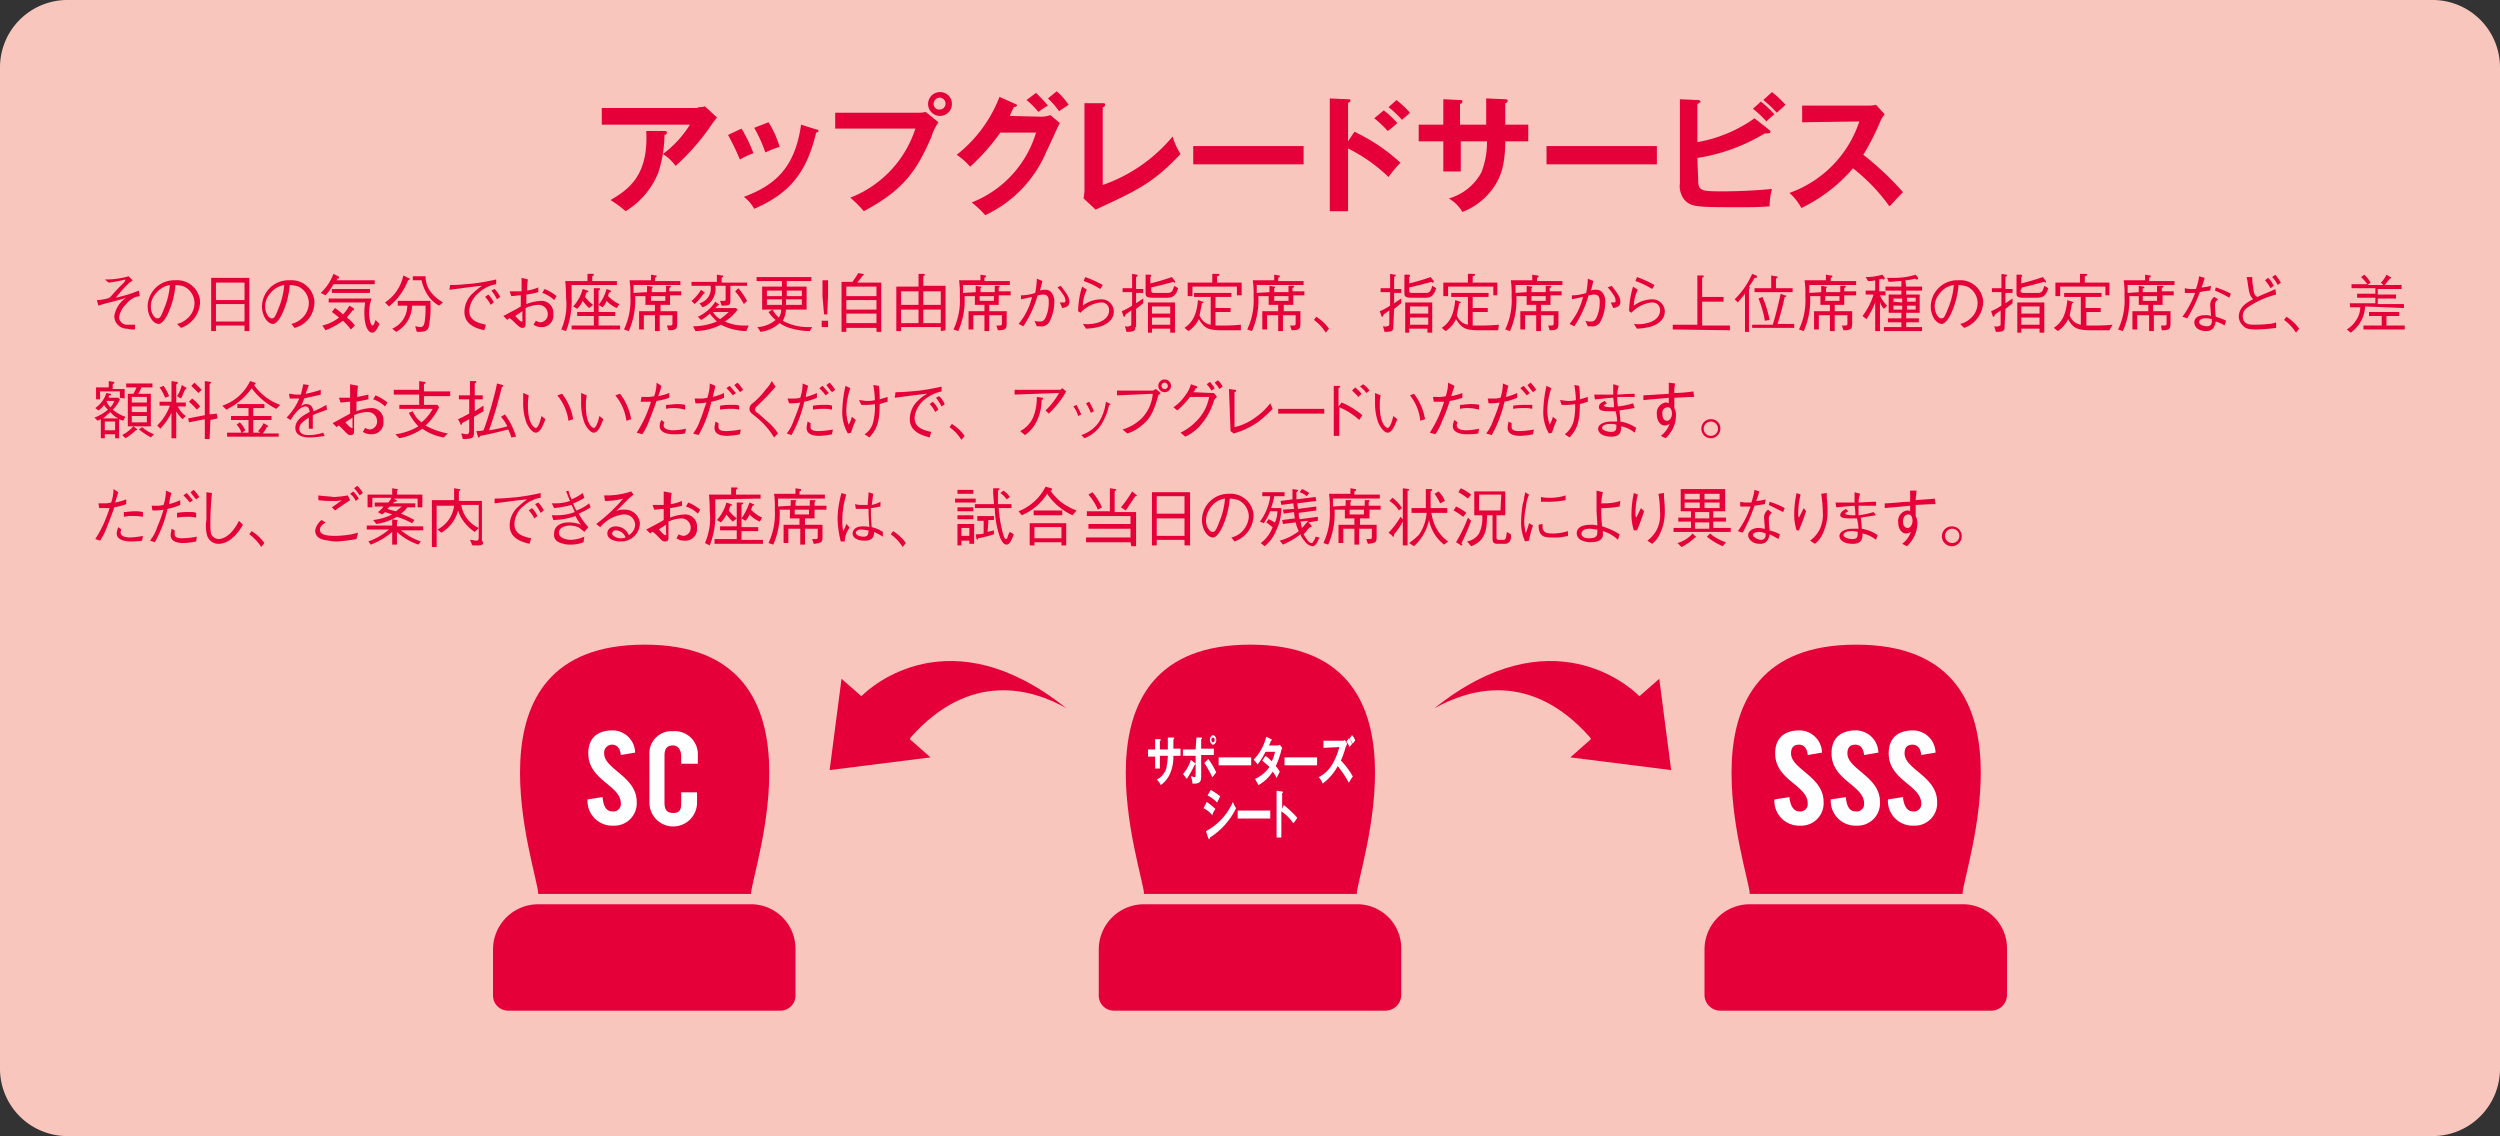 <svg xmlns="http://www.w3.org/2000/svg" viewBox="0 0 314.9 143.1"><rect x="0" y="0" width="314.9" height="143.1" fill="#333333" stroke="none"/><defs><style>.cls-1{fill:#f8c6bc;}.cls-2{fill:#e60039;}.cls-3{fill:#fff;}</style></defs><title>アセット 1</title><g id="レイヤー_2" data-name="レイヤー 2"><g id="レイヤー_1-2" data-name="レイヤー 1"><path class="cls-1" d="M8.5,0H306.4a8.49,8.49,0,0,1,8.5,8.5V134.6a8.49,8.49,0,0,1-8.5,8.5H8.5A8.49,8.49,0,0,1,0,134.6V8.5A8.49,8.49,0,0,1,8.5,0Z"/><path class="cls-2" d="M13.2,35.2a10.32,10.32,0,0,0,3-.4l.5.5a1.38,1.38,0,0,1-.4.3,15.37,15.37,0,0,0-1.7,1.9l.8-.2a16.52,16.52,0,0,0,2.1-.7l.1.7-.5.1a2.73,2.73,0,0,0-1.2.9A2.84,2.84,0,0,0,15,40a1,1,0,0,0,1.1.9H17v.6a3.4,3.4,0,0,1-1-.1,1.58,1.58,0,0,1-1.6-1.6,3.38,3.38,0,0,1,1.5-2.3c-.5.2-2.5.7-2.9.8l-.6.2-.2-.7a5.85,5.85,0,0,0,1.3-.2.85.85,0,0,0,.5-.3c.7-.8.8-.9,1.5-1.6a.85.85,0,0,0,.3-.5,15.52,15.52,0,0,1-2.1.4Z"/><path class="cls-2" d="M22.3,40.8a2.73,2.73,0,0,0,1.2-.6,2.61,2.61,0,0,0,1-2,2.33,2.33,0,0,0-1.3-2.1,3.59,3.59,0,0,0-1.1-.2,10.64,10.64,0,0,1-.9,3.5c-.3.7-.8,1.4-1.2,1.4-.7,0-1.4-1-1.4-2.2A3.35,3.35,0,0,1,22,35.3h.1a2.9,2.9,0,0,1,3.1,2.6v.2a3.56,3.56,0,0,1-2.4,3.2ZM19.6,37a2.45,2.45,0,0,0-.6,1.6c0,.9.5,1.5.8,1.5s.4,0,.9-1.3a9.47,9.47,0,0,0,.7-2.9A2.89,2.89,0,0,0,19.6,37Z"/><path class="cls-2" d="M30.8,41.7V41H27.2v.7h-.6V35h4.8v6.7Zm0-6.1H27.2v2.2h3.6Zm0,2.7H27.2v2.2h3.6Z"/><path class="cls-2" d="M36.7,40.8a2.73,2.73,0,0,0,1.2-.6,2.61,2.61,0,0,0,1-2,2.33,2.33,0,0,0-1.3-2.1,4.25,4.25,0,0,0-1.1-.2,10.64,10.64,0,0,1-.9,3.5c-.3.7-.8,1.4-1.2,1.4-.7,0-1.4-1-1.4-2.2a3.35,3.35,0,0,1,3.4-3.3h.1a2.9,2.9,0,0,1,3.1,2.6v.2a3.3,3.3,0,0,1-2.5,3.2ZM34,37a2.45,2.45,0,0,0-.6,1.6c0,.9.5,1.5.8,1.5s.4,0,.9-1.3a9.47,9.47,0,0,0,.7-2.9A2.89,2.89,0,0,0,34,37Z"/><path class="cls-2" d="M42,35.8a7.1,7.1,0,0,1-1,1.4l-.6-.3A6.33,6.33,0,0,0,42,34.5l.6.3c.1,0,.1.1.1.2s-.1.1-.2.1l-.1.2h4.8v.5Zm2.2,5.7a10,10,0,0,0-1-1.1A9.41,9.41,0,0,1,41,41.6l-.4-.6a5.12,5.12,0,0,0,2.1-1,9.68,9.68,0,0,0-.9-.7l.4-.5a8.74,8.74,0,0,1,1,.8,4.44,4.44,0,0,0,.8-1.1l.5.3a.35.35,0,0,1,.1.2c0,.1-.1.1-.2.1-.2.3-.5.6-.7.9a4.74,4.74,0,0,1,1,1Zm2.7.4c-.6,0-1-1-1-2.4a6.6,6.6,0,0,1,.1-1.4H41.4v-.5h5.4a5.66,5.66,0,0,0-.3,1.8c0,.8.2,1.6.4,1.6s.3-.4.4-.7l.5.5c-.3.7-.6,1.1-.9,1.1Zm-5.1-5v-.5h4.8v.5Z"/><path class="cls-2" d="M51.4,35.3A7.84,7.84,0,0,1,49,38.6l-.5-.5a5.4,5.4,0,0,0,2.3-3.4l.6.3a.35.35,0,0,1,.2.1A.2.2,0,0,1,51.4,35.3ZM54,41.2c-.2.6-.7.6-1.5.6l-.2-.7c.2,0,.4.1.6.1.4,0,.5-.2.6-.7a13.4,13.4,0,0,0,.1-2H51.9a3.83,3.83,0,0,1-2,3.3l-.5-.4a3.15,3.15,0,0,0,1.9-2.9H50.1v-.6h4.1a12.22,12.22,0,0,1-.2,3.3Zm1.3-2.7a4.24,4.24,0,0,1-1.7-1.8,5.78,5.78,0,0,1-.5-1.4H52v-.5h1.6a3.29,3.29,0,0,0,.6,1.9,5.39,5.39,0,0,0,1.6,1.4Z"/><path class="cls-2" d="M56.7,35.9c1,0,2-.1,3-.2a27.41,27.41,0,0,0,2.8-.5v.6a4.12,4.12,0,0,0-2.1,1,3.37,3.37,0,0,0-1.3,2.3c0,1,.6,1.5,2.1,1.8l-.2.7c-.8-.2-2.5-.6-2.5-2.3a3.19,3.19,0,0,1,1.1-2.4,10.63,10.63,0,0,1,1.1-.9c-1.2.1-3.2.4-4.1.5Zm4.8,1.2a3.59,3.59,0,0,1,.7,1l-.4.3a3.59,3.59,0,0,0-.7-1Zm.8-.7a3.59,3.59,0,0,1,.7,1l-.4.3a6.73,6.73,0,0,0-.7-1.1Z"/><path class="cls-2" d="M66.5,35.2a6.6,6.6,0,0,0-.1,1.4,5.73,5.73,0,0,0,1.4-.4v.6a9.59,9.59,0,0,1-1.5.3v1.2a5.84,5.84,0,0,1,1.8-.4,1.5,1.5,0,0,1,1.6,1.5v.2a1.46,1.46,0,0,1-1.3,1.6h-.2a1.69,1.69,0,0,1-1-.3l.3-.5a1.42,1.42,0,0,0,.6.2,1,1,0,0,0,.9-1,1.16,1.16,0,0,0-1.2-1.2h0a4.19,4.19,0,0,0-1.6.4v1.9c0,.3,0,.6-.4.6-.2,0-.4-.1-1-.7-.1-.1-.5-.5-.6-.5s-.1,0-.3.2l-.5-.5c.4-.2,1.9-1,2.2-1.2V37.2c-.4,0-.9.1-1.2.1l-.2-.6h1.5V35Zm-.7,4-.9.6c.2.2.6.7.8.7s.1-.1.1-.3Zm2.8-2.8a6,6,0,0,1,1.5.9l-.3.5a3.77,3.77,0,0,0-1.5-.9Z"/><path class="cls-2" d="M72,35.9v1.6a10.32,10.32,0,0,1-.7,4.2l-.6-.2a7.84,7.84,0,0,0,.6-4,20.74,20.74,0,0,0-.1-2.1H74v-.9h.7a.1.1,0,0,1,.1.1c0,.1-.1.1-.2.2v.6h3.1v.5Zm0,5.6V41h2.8V39.8H72.7v-.5h2.1v-3h.6s.2,0,.2.1-.1.1-.2.2v2.7h2.1v.5H75.4V41h2.7v.5Zm2.2-2.7a6.47,6.47,0,0,1-.8-.9,3.59,3.59,0,0,1-.7,1l-.5-.3a5.32,5.32,0,0,0,1.2-2.2l.6.2a.1.1,0,0,1,.1.1c0,.1-.1.1-.2.1a4.17,4.17,0,0,0-.2.6,4.74,4.74,0,0,0,1,1Zm3.5,0a3.81,3.81,0,0,1-1.3-.9,2.18,2.18,0,0,1-.5.8l-.5-.3a5.38,5.38,0,0,0,1-2l.5.2a.1.1,0,0,1,.1.1.35.35,0,0,1-.2.1c-.1,0-.2.4-.2.5a4.51,4.51,0,0,0,1.4,1Z"/><path class="cls-2" d="M81.5,36.8V36l.6.1a.1.1,0,1,1,0,.2v.5h1.8V36h.5c.1,0,.1,0,.1.1s-.1.1-.2.2v.4h1.5v.5H84.4v1.2H83.2v.8h2.1v1.5c0,.7-.1.9-1.1.9L84,41h.4c.3,0,.3-.1.3-.3v-1H83.1v2h-.6v-2H81.1v1.8h-.6V39.2h2v-.8H81.3V37.3H80a9.57,9.57,0,0,1-.8,4.4l-.6-.2a8.54,8.54,0,0,0,.8-4.2,10.93,10.93,0,0,0-.1-2H82v-.7l.6.1c.1,0,.1,0,.1.1s0,.1-.2.2v.4h3.2v.5H79.8v1Zm2.3.5H82v.6h1.8Z"/><path class="cls-2" d="M88.6,37a6.89,6.89,0,0,1-1.1,1.3l-.4-.4a5.26,5.26,0,0,0,1.2-1.4l.4.3.1.1A.35.35,0,0,1,88.6,37ZM92,36v1.7c0,.7,0,.8-1.1.8l-.2-.6h.5c.2,0,.2-.1.2-.3V36H90.1a2.44,2.44,0,0,1-1.6,2.7l-.4-.5A1.89,1.89,0,0,0,89.5,36H87.1v-.5h3.2v-.9l.6.1c.1,0,.2,0,.2.1s-.1.1-.2.2v.6h3.2V36Zm2,5.7a7.22,7.22,0,0,1-3.2-.8,7.22,7.22,0,0,1-3.2.8l-.3-.6a8,8,0,0,0,3-.6,9,9,0,0,1-.9-1,4.44,4.44,0,0,1-1.1.8l-.4-.4A5.1,5.1,0,0,0,90.1,38l.4.3.1.1-.2.1-.3.3h2.6l.2.2a5.72,5.72,0,0,1-1.6,1.5,5.75,5.75,0,0,0,2.6.5h.4Zm-4.2-2.4a2.58,2.58,0,0,0,.9.9,10.63,10.63,0,0,0,1.1-.9Zm3.9-1a9.06,9.06,0,0,0-1.1-1.6l.4-.4a9.06,9.06,0,0,1,1.1,1.6Z"/><path class="cls-2" d="M102,41.7a8.33,8.33,0,0,1-2.2-.3,4.59,4.59,0,0,1-1.6-.7,4.42,4.42,0,0,1-2.4,1.1l-.4-.6a3.88,3.88,0,0,0,2.3-.9,4.3,4.3,0,0,1-.9-1l.5-.3a3.92,3.92,0,0,0,.8,1,1.69,1.69,0,0,0,.3-1H96V36.1h2.5v-.7H95.3v-.5h6.9v.5H99.1v.7h2.5V39H99a3.26,3.26,0,0,1-.4,1.4,6.5,6.5,0,0,0,3.1.8h.6Zm-3.5-5.1H96.6v.7h1.9Zm-1.9,1.1v.7h1.9v-.7Zm4.4,0H99v.7h2Zm0-1.1H99.1v.7H101Z"/><path class="cls-2" d="M104.3,40.4v.8h-.8v-.8Zm0-3.1-.1,2.3h-.4l-.2-2.3v-2h.7Z"/><path class="cls-2" d="M107.3,35.6a12.49,12.49,0,0,0,.8-1.2l.6.1a.1.1,0,0,1,.1.1l-.2.2c-.2.3-.5.6-.6.8h3v6.2h-.6v-.5h-3.8v.5H106V35.5h1.3Zm3.1.5h-3.8v1.2h3.8Zm0,1.7h-3.8V39h3.8Zm0,1.7h-3.8v1.2h3.8Z"/><path class="cls-2" d="M118.5,41.7v-.5h-5v.5h-.6V36.1h2.8V34.5h.6c.1,0,.2,0,.2.1s-.1.1-.2.2V36h2.8v5.6Zm-2.8-5h-2.2v1.7h2.2Zm0,2.3h-2.2v1.7h2.2Zm2.8-2.3h-2.2v1.7h2.2Zm0,2.3h-2.2v1.7h2.2Z"/><path class="cls-2" d="M122.9,36.8V36l.6.1a.1.1,0,0,1,0,.2v.5h1.8V36h.5c.1,0,.1,0,.1.1s-.1.1-.1.2v.4h1.5v.5h-1.5v1.2h-1.2v.8h2.2v1.5c0,.7-.1.9-1.1.9l-.2-.6h.4c.3,0,.3-.1.3-.3v-1h-1.6v2H124v-2h-1.4v1.8H122V39.2h2v-.8h-1.2V37.3h-1.3a9.57,9.57,0,0,1-.8,4.4l-.6-.2a8.54,8.54,0,0,0,.8-4.2,10.93,10.93,0,0,0-.1-2h2.7v-.7l.6.1c.1,0,.1,0,.1.1s0,.1-.2.2v.4h3.2v.5h-5.9v1Zm2.3.5h-1.8v.6h1.8Z"/><path class="cls-2" d="M128.6,37.2a5.66,5.66,0,0,0,1.8-.3,11,11,0,0,0,.2-1.8l.7.3-.3,1.2a1.7,1.7,0,0,1,.7-.1.91.91,0,0,1,.7.3,1.75,1.75,0,0,1,.4,1.2,5.42,5.42,0,0,1-.6,2.5,1.14,1.14,0,0,1-1.2.6h-.4l-.3-.7a1.7,1.7,0,0,0,.7.1c.3,0,.5-.1.7-.5a4.48,4.48,0,0,0,.4-2c0-.3,0-.9-.7-.9-.3,0-.5.1-.7.1a13.84,13.84,0,0,1-1.8,3.9l-.6-.3a8.39,8.39,0,0,0,1.7-3.4l-1.4.3Zm5-1.2c.7.9,1.1,1.4,1.1,2s-.4.7-.9.8l-.3-.7h.4c.3,0,.3-.1.3-.2a1.33,1.33,0,0,0-.3-.8,5.5,5.5,0,0,0-.7-.9Z"/><path class="cls-2" d="M136.9,36.5a4.55,4.55,0,0,0-.5,2,3.78,3.78,0,0,1,2.3-.8,1.56,1.56,0,0,1,1.6,1.5h0c0,1.4-1.5,1.9-2,2a7.72,7.72,0,0,1-1.5.2l-.4-.6a4.57,4.57,0,0,0,2-.2c.3-.1,1.3-.5,1.3-1.5a.94.94,0,0,0-1-1h-.1a4.07,4.07,0,0,0-2.5,1.3l-.3-.2a11.15,11.15,0,0,1,.5-3.1Zm-.2-1.6a14.72,14.72,0,0,1,2.2,1l-.3.5a10,10,0,0,0-2.1-1Z"/><path class="cls-2" d="M143,41.2c0,.5-.2.6-1.1.6l-.2-.7c.2,0,.3.1.5,0s.3,0,.3-.3V39.1l-.7.5c-.1.2-.1.3-.2.3a.1.1,0,0,1-.1-.1l-.2-.6a8.26,8.26,0,0,0,1.3-.7V36.8h-1.2v-.5h1.2V34.5l.6.1c.1,0,.1,0,.1.1s-.1.1-.2.2v1.5h.9v.5h-.9v1.3l.9-.6v.6c-.4.3-.6.5-.9.7v2.3Zm2-4.6c0,.3.3.3.5.3H147c.5,0,.7-.1.9-.9l.5.3c-.3,1-.7,1.2-1.5,1.2h-1.8c-.8,0-.8-.3-.8-.6V34.6h.5c.1,0,.2,0,.2.1s0,.1-.1.2v.8a27.59,27.59,0,0,0,2.7-.8l.4.5v.2c-.1,0-.1,0-.2-.1-.7.2-1.8.5-2.8.7Zm-.4,5.3V38.1H148v3.8h-.6v-.5h-2.3v.5Zm2.8-2.4v-.9h-2.3v.9Zm0,1.4V40h-2.3v.9Z"/><path class="cls-2" d="M156.3,41.6h-2.4c-1.8,0-2.2-.3-2.9-1.4a3.74,3.74,0,0,1-1.3,1.5l-.5-.4c.7-.5,1.5-1.2,1.7-3.5l.6.2a.1.1,0,0,1,.1.1.35.35,0,0,1-.2.1l-.3,1.5a1.74,1.74,0,0,0,1.4,1.2V37.4h-2.1v-.5h4.7v.5h-2v1.4H155v.5h-1.9V41h.6a21.75,21.75,0,0,0,2.6-.1Zm-.5-4.4V36.1h-5.6v1.2h-.6V35.6h3.1V34.5h.7c.1,0,.2,0,.2.1s-.2.2-.3.2v.8h3.1v1.6Z"/><path class="cls-2" d="M159.9,36.8V36l.6.1a.1.1,0,0,1,0,.2v.5h1.8V36h.6c.1,0,.1,0,.1.1s-.1.1-.2.2v.4h1.5v.5h-1.4v1.2h-1.2v.8h2.1v1.5c0,.7-.1.9-1.1.9l-.2-.6h.4c.3,0,.3-.1.3-.3v-1h-1.6v2H161v-2h-1.4v1.8H159V39.2h2v-.8h-1.2V37.3h-1.3a9.57,9.57,0,0,1-.8,4.4l-.6-.2a8.54,8.54,0,0,0,.8-4.2,10.93,10.93,0,0,0-.1-2h2.7v-.7l.6.1c.1,0,.1,0,.1.1s0,.1-.2.2v.4h3.2v.5h-5.9v1Zm2.4.5h-1.8v.6h1.8Z"/><path class="cls-2" d="M165.8,39.9a5.72,5.72,0,0,1,1.6,1.5l-.4.5a5.72,5.72,0,0,0-1.5-1.6Z"/><path class="cls-2" d="M175.5,41.2c0,.5-.2.6-1.1.6l-.2-.7c.2,0,.3.1.5,0s.3,0,.3-.3V39.1l-.7.5c-.1.2-.1.3-.2.3a.1.1,0,0,1-.1-.1l-.2-.6a8.26,8.26,0,0,0,1.3-.7V36.8h-1.2v-.5h1.2V34.5l.6.1c.1,0,.1,0,.1.1s-.1.1-.2.2v1.5h.9v.5h-.9v1.3l.9-.6v.6c-.4.3-.6.5-.9.7Zm2-4.6c0,.3.2.3.5.3h1.5c.5,0,.7-.1.9-.9l.5.3c-.3,1-.7,1.2-1.4,1.2h-1.8c-.8,0-.8-.3-.8-.6V34.6h.5c.1,0,.2,0,.2.1s0,.1-.1.2v.8a27.59,27.59,0,0,0,2.7-.8l.4.5v.1a.1.1,0,0,1-.1.1c-.1,0-.1,0-.2-.1-.7.2-1.8.5-2.8.7Zm-.5,5.3V38.1h3.4v3.8h-.6v-.5h-2.3v.5Zm2.9-2.4v-.9h-2.3v.9Zm0,1.4V40h-2.3v.9Z"/><path class="cls-2" d="M188.7,41.6h-2.4c-1.8,0-2.2-.3-2.9-1.4a3.74,3.74,0,0,1-1.3,1.5l-.5-.4c.7-.5,1.5-1.2,1.7-3.5l.6.2a.1.1,0,0,1,.1.1.35.35,0,0,1-.2.1l-.3,1.5a1.74,1.74,0,0,0,1.4,1.2V37.4h-2.1v-.5h4.7v.5h-2v1.4h1.9v.5h-1.9V41h.7a21.75,21.75,0,0,0,2.6-.1Zm-.6-4.4V36.1h-5.7v1.2h-.6V35.6h3.1V34.5h.7c.1,0,.2,0,.2.1s-.2.2-.3.2v.8h3.1v1.6Z"/><path class="cls-2" d="M192.3,36.8V36l.6.1a.1.1,0,1,1,0,.2v.5h1.8V36h.5c.1,0,.2,0,.2.1s-.1.1-.2.2v.4h1.5v.5h-1.4v1.2h-1.2v.8h2.2v1.5c0,.7-.1.9-1.1.9L195,41h.4c.3,0,.3-.1.3-.3v-1h-1.6v2h-.6v-2h-1.4v1.8h-.6V39.2h2v-.8h-1.2V37.3H191a9.57,9.57,0,0,1-.8,4.4l-.6-.2a8.54,8.54,0,0,0,.8-4.2,10.93,10.93,0,0,0-.1-2H193v-.7l.6.1c.1,0,.2,0,.2.1s0,.1-.2.2v.4h3.2v.5h-5.9v1Zm2.4.5h-1.8v.6h1.8Z"/><path class="cls-2" d="M198,37.2a5.66,5.66,0,0,0,1.8-.3,11,11,0,0,0,.2-1.8l.7.3-.3,1.2a1.7,1.7,0,0,1,.7-.1.91.91,0,0,1,.7.3,1.75,1.75,0,0,1,.4,1.2,5.42,5.42,0,0,1-.6,2.5,1.14,1.14,0,0,1-1.2.6H200l-.3-.7a1.7,1.7,0,0,0,.7.1c.3,0,.5-.1.7-.5a4.48,4.48,0,0,0,.4-2c0-.3,0-.9-.7-.9-.3,0-.5.1-.7.1a13.84,13.84,0,0,1-1.8,3.9l-.6-.3a8.39,8.39,0,0,0,1.7-3.4l-1.4.3Zm5-1.2c.7.9,1.1,1.4,1.1,2s-.4.7-.9.8l-.3-.7h.3c.3,0,.3-.1.3-.2a1.33,1.33,0,0,0-.3-.8,5.5,5.5,0,0,0-.7-.9Z"/><path class="cls-2" d="M206.3,36.5a4.55,4.55,0,0,0-.5,2,4,4,0,0,1,2.3-.8,1.56,1.56,0,0,1,1.6,1.5h0c0,1.4-1.5,1.9-2,2a7.72,7.72,0,0,1-1.5.2l-.4-.6a4.42,4.42,0,0,0,2-.2c.3-.1,1.3-.5,1.3-1.5a.94.94,0,0,0-1-1H208a4.07,4.07,0,0,0-2.5,1.3l-.3-.2a11.15,11.15,0,0,1,.5-3.1Zm-.1-1.6a14.72,14.72,0,0,1,2.2,1l-.3.5a10,10,0,0,0-2.1-1Z"/><path class="cls-2" d="M210.7,41.5v-.6h3.1V34.7h.6c.1,0,.2,0,.2.1s0,.1-.2.2v2.4h2.7V38h-2.7v3h3.5v.6Z"/><path class="cls-2" d="M221,35a7.13,7.13,0,0,1-.7,1.1c.1.1.1.1.1.2l-.1.1v5.4h-.5V37c-.3.4-.6.7-.9,1.1l-.4-.4a10.16,10.16,0,0,0,2.2-3.2l.5.2c.1,0,.1.1.1.2S221.2,35,221,35Zm-.3,6.4v-.5h2.6c.4-1.3.7-2.6,1-3.9l.5.2c.1,0,.2,0,.2.1s-.1.1-.2.1a33.74,33.74,0,0,1-.9,3.4H226v.5h-5.3Zm.3-4.6v-.5h2.1V34.7l.6.1s.2,0,.2.1-.1.1-.2.2v1.2h2.1v.5Zm1.3,3.6a12.9,12.9,0,0,0-.8-2.8l.5-.2a14,14,0,0,1,.9,2.9Z"/><path class="cls-2" d="M229.4,36.8V36l.6.1a.1.1,0,0,1,0,.2v.5h1.8V36h.5c.1,0,.2,0,.2.1s-.1.1-.2.2v.4h1.5v.5h-1.5v1.2h-1.2v.8h2.2v1.5c0,.7-.1.9-1.1.9L232,41h.4c.3,0,.3-.1.3-.3v-1h-1.6v2h-.6v-2h-1.4v1.8h-.6V39.2h2v-.8h-1.2V37.3H228a9.57,9.57,0,0,1-.8,4.4l-.6-.2a8.54,8.54,0,0,0,.8-4.2,10.93,10.93,0,0,0-.1-2H230v-.7l.6.1c.1,0,.2,0,.2.1s0,.1-.2.2v.4h3.2v.5h-5.9v1Zm2.3.5h-1.8v.6h1.8Z"/><path class="cls-2" d="M236.7,36.7h.8v.5h-.7a3.81,3.81,0,0,0,.9,1.3l-.4.4a1.93,1.93,0,0,1-.5-.9v3.7h-.6V38.1a10.6,10.6,0,0,1-1.1,2.1l-.5-.4a8.67,8.67,0,0,0,1.4-2.7h-1v-.5h1.2V35.3a2.77,2.77,0,0,1-.9.1l-.3-.5a7.61,7.61,0,0,0,2.1-.3l.3.4v.1l-.1.1c-.1,0-.2,0-.2-.1l-.4.1Zm3.4-.6h2v.5h-2v.5h1.7v2.3h-1.7v.7h1.6v.5h-1.6v.6h2v.5h-4.8v-.5h2.2v-.6h-1.7v-.5h1.7v-.7h-1.6V37.1h1.6v-.5h-2v-.5h2v-.7c-.6,0-1,.1-1.6.1l-.2-.5h.8a9,9,0,0,0,2.8-.4l.3.4v.1a.1.1,0,0,1-.1.1.37.37,0,0,1-.3-.1,5,5,0,0,1-1.2.2Zm-.5,2v-.5h-1.1V38Zm0,.9v-.5h-1.1V39Zm1.7-1.5h-1.1V38h1.1Zm0,1h-1.1V39h1.1Z"/><path class="cls-2" d="M246.9,40.8a2.73,2.73,0,0,0,1.2-.6,2.61,2.61,0,0,0,1-2,2.33,2.33,0,0,0-1.3-2.1,4.25,4.25,0,0,0-1.1-.2,10.64,10.64,0,0,1-.9,3.5c-.3.7-.8,1.4-1.2,1.4-.7,0-1.4-1-1.4-2.2a3.35,3.35,0,0,1,3.4-3.3h.1a2.9,2.9,0,0,1,3.1,2.6v.2a3.56,3.56,0,0,1-2.4,3.2ZM244.3,37a2.45,2.45,0,0,0-.6,1.6c0,.9.5,1.5.8,1.5s.4,0,.9-1.3a9.47,9.47,0,0,0,.7-2.9A2.65,2.65,0,0,0,244.3,37Z"/><path class="cls-2" d="M252.5,41.2c0,.5-.2.6-1.1.6l-.2-.7c.2,0,.3.1.5,0s.3,0,.3-.3V39.1l-.7.5c-.1.2-.1.3-.2.3a.1.1,0,0,1-.1-.1l-.2-.6a8.26,8.26,0,0,0,1.3-.7V36.8h-1.2v-.5h1.2V34.5l.6.1c.1,0,.1,0,.1.1s-.1.1-.2.2v1.5h.9v.5h-.9v1.3l.9-.6v.6c-.4.3-.6.5-.9.7Zm2-4.6c0,.3.3.3.5.3h1.6c.5,0,.7-.1.9-.9l.5.3c-.3,1-.7,1.2-1.5,1.2h-1.7c-.8,0-.8-.3-.8-.6V34.6h.5c.1,0,.2,0,.2.1s0,.1-.1.2v.8a27.59,27.59,0,0,0,2.7-.8l.4.5v.2c-.1,0-.1,0-.2-.1-.8.2-1.8.5-2.8.7Zm-.4,5.3V38.1h3.4v3.8h-.6v-.5h-2.3v.5Zm2.8-2.4v-.9h-2.3v.9Zm0,1.4V40h-2.3v.9Z"/><path class="cls-2" d="M265.7,41.6h-2.3c-1.8,0-2.3-.3-2.9-1.4a3.74,3.74,0,0,1-1.3,1.5l-.5-.4c.7-.5,1.5-1.2,1.7-3.5l.6.2a.35.35,0,0,1,.2.1.35.35,0,0,1-.2.1l-.3,1.5a1.74,1.74,0,0,0,1.4,1.2V37.4H260v-.5h4.7v.5h-2v1.4h1.9v.5h-1.8V41h.7a21.75,21.75,0,0,0,2.6-.1Zm-.5-4.4V36.1h-5.7v1.2h-.6V35.6H262V34.5h.7c.1,0,.2,0,.2.1s-.2.2-.3.2v.8h3.1v1.6Z"/><path class="cls-2" d="M269.4,36.8V36l.6.1a.1.1,0,0,1,.1.1c0,.1-.1.1-.2.1v.5h1.8V36h.6c.1,0,.2,0,.2.1s-.1.1-.2.2v.4h1.5v.5h-1.4v1.2h-1.2v.8h2.2v1.5c0,.7-.1.9-1.1.9l-.1-.6h.4c.3,0,.3-.1.3-.3v-1h-1.6v2h-.6v-2h-1.5v1.8h-.6V39.2h2v-.8h-1.2V37.3h-1.2a9.57,9.57,0,0,1-.8,4.4l-.6-.2a8.54,8.54,0,0,0,.8-4.2,10.93,10.93,0,0,0-.1-2h2.7v-.7l.6.1c.1,0,.1,0,.1.1s0,.1-.2.2v.4h3.2v.5H268v1Zm2.3.5h-1.8v.6h1.8Z"/><path class="cls-2" d="M277.7,35a8.34,8.34,0,0,1-.4,1.2,5,5,0,0,0,1.2-.2l-.1.6a6.88,6.88,0,0,0-1.3.2,20.09,20.09,0,0,1-1.6,3.3l-.6-.2a12.42,12.42,0,0,0,1.6-3h-1.3v-.6a3.4,3.4,0,0,0,1,.1h.4a7.49,7.49,0,0,0,.4-1.6Zm1.7,2.7a.84.84,0,0,0-.4.7,13.58,13.58,0,0,0,.1,1.5,6.94,6.94,0,0,1,1.3.5l-.2.6a3.7,3.7,0,0,0-1.1-.5c-.1.4-.2,1.2-1.2,1.2s-1.5-.5-1.5-1.1.6-.9,1.3-.9a2,2,0,0,1,.8.1c0-.2-.1-1.3-.1-1.4a1.23,1.23,0,0,1,.5-1Zm-1.7,2.4c-.4,0-.7.2-.7.5s.6.5,1,.5a.56.56,0,0,0,.6-.5v-.4a2.77,2.77,0,0,0-.9-.1Zm1.4-3.9a10.84,10.84,0,0,1,1.9.8l-.2.5a15.11,15.11,0,0,0-1.8-.9Z"/><path class="cls-2" d="M283.7,34.9a4.87,4.87,0,0,0,.1,1.2c.1.9.2,1.2.6,1.3.3-.2,1.9-.8,2.2-1l.1.7a11.23,11.23,0,0,0-3.7,1.7,1.23,1.23,0,0,0-.5,1c0,1.1.9,1.1,1.5,1.1a16.24,16.24,0,0,0,1.8-.1,2.92,2.92,0,0,0,.9-.2v.7a21.05,21.05,0,0,1-2.5.2c-1.2,0-1.4-.2-1.7-.5a1.61,1.61,0,0,1-.5-1.1c0-1.3,1.2-1.9,1.8-2.2-.5-.6-.5-.9-.7-2.2,0-.2-.1-.4-.1-.6Zm2,.1a3.59,3.59,0,0,1,.7,1l-.4.3a6.07,6.07,0,0,0-.7-1Zm.9-.4a8.65,8.65,0,0,1,.7,1l-.4.3a3.59,3.59,0,0,0-.7-1Z"/><path class="cls-2" d="M288,39.9a5.72,5.72,0,0,1,1.6,1.5l-.4.5a5.72,5.72,0,0,0-1.5-1.6Z"/><path class="cls-2" d="M297.9,38.6a4,4,0,0,1-.8,2.3,4.74,4.74,0,0,1-1,1l-.5-.4a3.45,3.45,0,0,0,1.2-1.2,3,3,0,0,0,.5-1.6H296v-.5h3.2v-.7h-2.3V37h2.3v-.7h-3v-.5h2a6.47,6.47,0,0,0-.8-.9l.4-.3a3.92,3.92,0,0,1,.8,1l-.4.3h2l-.3-.3a3.59,3.59,0,0,0,.7-1l.5.3a.1.1,0,0,1,.1.1.35.35,0,0,1-.2.1c-.2.3-.4.5-.6.8h2.1v.5h-3v.7h2.3v.5h-2.3v.7h3.3v.5Zm-.2,2.9V41H300V39.8h-1.6v-.5h3.8v.5h-1.6V41h2.3v.5Z"/><path class="cls-2" d="M15.5,53c-.2-.1-.3-.1-.5-.2v2.4h-.5v-.5H13.2v.5h-.5V52.8c-.1.1-.3.1-.4.2l-.4-.4a5.85,5.85,0,0,0,1.7-1,2.65,2.65,0,0,1-.5-.6,2.34,2.34,0,0,1-.7.7l-.4-.3a3.65,3.65,0,0,0,1.4-1.9l.5.1a.1.1,0,0,1,.1.1c0,.1-.1.1-.2.1s-.1.2-.1.3h1.2l.2.2a3.81,3.81,0,0,1-.9,1.3,5.07,5.07,0,0,0,1.6.9Zm-.4-2.9v-.8H12.6v1h-.5V48.8h1.6V48l.6.1c.1,0,.1,0,.1.1s-.1.1-.2.2V49h1.5v1.2Zm-1.2,1.8c-.3.3-.6.5-.9.8h1.9a2.72,2.72,0,0,1-1-.8Zm.6,1.2H13.2v1.1h1.3Zm-1.1-2.6a2.18,2.18,0,0,0,.5.8,2.18,2.18,0,0,0,.5-.8Zm3.7,3.7a6.42,6.42,0,0,1-1.3,1l-.4-.4a5.26,5.26,0,0,0,1.4-1.1l.4.3.1.1s0,.1-.2.1Zm.7-5.4a3,3,0,0,1-.4.8H19v4.1H16.1V49.6h.7a5.94,5.94,0,0,0,.4-.8H15.9v-.5h3.3v.5Zm.7,1.2H16.6v.7h1.9Zm0,1.2H16.6v.7h1.9Zm0,1.2H16.6v.8h1.9Zm.5,2.7a13,13,0,0,1-1.5-1l.4-.3a4.62,4.62,0,0,0,1.5.9Z"/><path class="cls-2" d="M22.4,51.2a2.94,2.94,0,0,0,1,1.2l-.4.4a3.92,3.92,0,0,1-.8-1v3.4h-.6V52a9,9,0,0,1-1.4,2l-.4-.4a6.69,6.69,0,0,0,1.6-2.5H20.1v-.5h1.5V48l.6.1s.2,0,.2.1a.22.22,0,0,1-.2.2v2.3h1.2v.5Zm-1.8-2.6a5.39,5.39,0,0,1,.7,1.3l-.5.2a5.39,5.39,0,0,0-.7-1.3Zm1.7,1.3a4.24,4.24,0,0,0,.6-1.4l.5.3a.1.1,0,0,1,.1.1l-.2.2c-.2.4-.3.7-.5,1.1Zm4.1,5.4h-.6V52.8l-2,.4-.1-.5,2.1-.4V48l.7.1a.1.1,0,0,1,.1.1l-.2.2v3.8l.9-.1.1.6-.9.2Zm-2.2-5.1a4.74,4.74,0,0,1,1,1l-.4.4a9.43,9.43,0,0,0-1-1Zm.3-2,.9.9-.4.4-.9-.9Z"/><path class="cls-2" d="M34.8,51.5a8.64,8.64,0,0,1-3.1-2.6,8.42,8.42,0,0,1-3.2,2.7l-.5-.5A5.94,5.94,0,0,0,31.5,48l.6.2a.1.1,0,0,1,.1.1c0,.1-.1.1-.2.2A6.81,6.81,0,0,0,35.3,51ZM28.6,55v-.5h1.8a2.07,2.07,0,0,0-.6-1l.4-.3a3.59,3.59,0,0,1,.7,1l-.4.3h.8V52.9H29.1v-.5h2.2v-1H29.9v-.5h3.4v.5H31.9v1h2.3v.5H31.9v1.6h.9l-.3-.2a3.59,3.59,0,0,0,.7-1l.5.3a.1.1,0,0,1,.1.1.35.35,0,0,1-.2.1,3.51,3.51,0,0,1-.5.8h2V55Z"/><path class="cls-2" d="M40.9,54.9a11.08,11.08,0,0,1-1.9.2c-.3,0-1.8,0-1.8-1.2,0-1,1-1.6,1.8-2,0-.2-.1-.7-.5-.7-.7,0-1.4.9-1.9,1.7l-.5-.3a7.76,7.76,0,0,0,1.6-2.4H36.5l-.1-.6c.3,0,.6.1.9.1h.6c.1-.4.2-.8.3-1.3l.7.1c-.1.3-.2.5-.4,1.1a13.32,13.32,0,0,0,1.9-.5v.6c-.7.2-1.4.3-2.1.5a6.39,6.39,0,0,1-.4,1,.91.91,0,0,1,.7-.3c.7,0,.8.6.9.9a11.12,11.12,0,0,0,1.6-.8l.1.6c-1,.4-1.2.4-1.8.7V54h-.5V52.6c-.6.4-1.2.8-1.2,1.4,0,.8.9.8,1.2.8a5.66,5.66,0,0,0,1.8-.3Z"/><path class="cls-2" d="M45.1,48.6A6.6,6.6,0,0,0,45,50c.5-.1,1-.2,1.4-.3v.6l-1.5.3v1.2a5.84,5.84,0,0,1,1.8-.4,1.5,1.5,0,0,1,1.6,1.5v.2a1.47,1.47,0,0,1-1.4,1.6h-.2a1.93,1.93,0,0,1-1-.3l.3-.5a1.42,1.42,0,0,0,.6.2,1,1,0,0,0,.9-1,1.16,1.16,0,0,0-1.2-1.2h-.1a4.19,4.19,0,0,0-1.6.4v1.9c0,.3,0,.6-.4.6s-.4-.1-1-.7l-.5-.5s-.1,0-.3.2l-.5-.5,2.2-1.2V50.6c-.4,0-.9.1-1.2.1l-.2-.6h1.4V48.4Zm-.7,4-.9.6c.2.2.6.7.8.7s.1-.1.1-.3Zm2.9-2.8a6,6,0,0,1,1.5.9l-.3.5a3.77,3.77,0,0,0-1.5-.9Z"/><path class="cls-2" d="M52,51.8a3.14,3.14,0,0,0,1.1,1.4,5.79,5.79,0,0,0,1.4-1.7H50.3V51h2.5V49.7H49.6v-.6h3.2V48l.6.1c.1,0,.2,0,.2.1s-.1.1-.2.2v.9h3.3v.6H53.4V51h1.7l.2.3a7.64,7.64,0,0,1-1.7,2.3,9.38,9.38,0,0,0,2.8,1l-.5.5A6.44,6.44,0,0,1,53.2,54a7.44,7.44,0,0,1-2.9,1.2l-.5-.5a7.71,7.71,0,0,0,2.9-1A6.57,6.57,0,0,1,51.5,52Z"/><path class="cls-2" d="M59.7,52.5v2c0,.6-.1.8-1.4.8l-.2-.7c.2,0,.5.1.7.1s.3-.2.3-.4V52.8c-.3.2-.6.3-.9.5,0,.1,0,.2-.1.2s-.1,0-.1-.1l-.3-.6c.5-.2,1-.5,1.4-.7V50.3H57.8v-.5h1.4V48h.6c.1,0,.2,0,.2.1s-.1.1-.2.2v1.5h1v.5h-1v1.5c.5-.3.9-.6,1.1-.7v.7Zm4.7,2.6a4.18,4.18,0,0,0-.4-1c-1.2.3-1.9.5-3.5.8,0,0-.1.2-.2.2a.1.1,0,0,1-.1-.1l-.2-.7a3.08,3.08,0,0,0,.9-.1c.4-1,.7-2.1.9-2.7.3-1.1.6-2.1.8-3.2l.7.2a.1.1,0,0,1,.1.1l-.2.2a55.17,55.17,0,0,1-1.6,5.4,16.42,16.42,0,0,0,2.3-.5,5,5,0,0,0-.8-1.2l.5-.3A9.2,9.2,0,0,1,65,55Z"/><path class="cls-2" d="M66.6,49.8a6.6,6.6,0,0,0-.1,1.4c0,2,.7,2.7,1,2.7s.6-1,.7-1.5l.5.4c-.2.5-.6,1.7-1.2,1.7s-1.2-1.2-1.2-1.3a6.9,6.9,0,0,1-.4-2.5V49.5Zm4.2-.2a7.14,7.14,0,0,1,1.4,3.2l-.6.2a6.2,6.2,0,0,0-1.4-3.2Z"/><path class="cls-2" d="M73.9,49.8a6.6,6.6,0,0,0-.1,1.4c0,2,.7,2.7,1,2.7s.6-1,.7-1.5l.5.4c-.2.5-.6,1.7-1.2,1.7s-1.2-1.2-1.2-1.3a6.9,6.9,0,0,1-.4-2.5V49.5Zm4.2-.2a7.14,7.14,0,0,1,1.4,3.2l-.6.2a6.2,6.2,0,0,0-1.4-3.2Z"/><path class="cls-2" d="M83.3,48.6a5.79,5.79,0,0,1-.4,1.3,7.37,7.37,0,0,0,1.4-.4v.6a7.49,7.49,0,0,1-1.6.4q-.3.9-.9,2.4a7.57,7.57,0,0,1-.9,1.8l-.7-.2a16.18,16.18,0,0,0,1-1.8,18,18,0,0,0,.8-2.1H80.7l.1-.6h.6a3.4,3.4,0,0,0,1-.1,5.08,5.08,0,0,0,.3-1.7Zm.4,4.6a.6.6,0,0,0-.1.4c0,.4.5.6,1.2.6a8.75,8.75,0,0,0,1.6-.2l-.1.6a7.57,7.57,0,0,1-1.5.1c-.4,0-1.7-.1-1.7-1a1.88,1.88,0,0,1,.2-.8Zm.2-2.2c.4,0,1-.1,1.3-.1a4.1,4.1,0,0,1,1.1.1v.6a5.85,5.85,0,0,0-1.3-.2,4.1,4.1,0,0,0-1.1.1Z"/><path class="cls-2" d="M87.5,50.2h.6a3.4,3.4,0,0,0,1-.1,5.66,5.66,0,0,0,.3-1.8l.7.3c0,.2-.3,1.2-.3,1.4a7.84,7.84,0,0,0,1.4-.5v.6a7.49,7.49,0,0,1-1.6.5A15.21,15.21,0,0,1,88,54.8l-.7-.2a5.56,5.56,0,0,0,.9-1.7c.3-.7.5-1.5.8-2.2a6.6,6.6,0,0,1-1.4.1Zm3,3.1v.5c0,.5.7.5,1,.5a11,11,0,0,0,1.8-.2l-.1.6a8.75,8.75,0,0,1-1.6.2c-.8,0-1.6-.2-1.6-1,0-.3.1-.5.1-.8Zm.2-2.2a9.15,9.15,0,0,1,1.7-.1,1.7,1.7,0,0,1,.7.1v.5a3.4,3.4,0,0,0-1-.1,6.6,6.6,0,0,0-1.4.1Zm1.2-2.5c.3.3.5.6.8.9l-.4.3a6.47,6.47,0,0,0-.8-.9Zm1-.4a5.5,5.5,0,0,1,.7.9l-.4.3c0-.1-.5-.6-.7-.9Z"/><path class="cls-2" d="M97.7,48.7a28.34,28.34,0,0,1-2.4,2.5c-.2.2-.2.3-.2.4a.54.54,0,0,0,.3.4c.2.1,1,.9,1.5,1.3A6.89,6.89,0,0,1,98,54.6l-.5.5a9.56,9.56,0,0,0-2.3-2.6c-.1-.1-.5-.4-.6-.5a.76.76,0,0,1-.2-.5.84.84,0,0,1,.4-.7A9.76,9.76,0,0,0,96.5,49a3.59,3.59,0,0,0,.7-1Z"/><path class="cls-2" d="M99.2,50.2h.6a3.4,3.4,0,0,0,1-.1,5.66,5.66,0,0,0,.3-1.8l.7.3a7,7,0,0,0-.3,1.4,7.84,7.84,0,0,0,1.4-.5v.6a7.49,7.49,0,0,1-1.6.5,15.21,15.21,0,0,1-1.6,4.2l-.6-.2a5.56,5.56,0,0,0,.9-1.7,19.45,19.45,0,0,0,.8-2.2,6.6,6.6,0,0,1-1.4.1Zm2.9,3.1v.5c0,.5.7.5,1,.5a11,11,0,0,0,1.8-.2l-.1.6a8.75,8.75,0,0,1-1.6.2c-.8,0-1.6-.2-1.6-1,0-.3.1-.5.1-.8Zm.3-2.2a9.7,9.7,0,0,1,1.7-.1,1.7,1.7,0,0,1,.7.1v.5a3.4,3.4,0,0,0-1-.1,6.6,6.6,0,0,0-1.4.1Zm1.2-2.5c.3.3.5.6.8.9l-.4.3a6.47,6.47,0,0,0-.8-.9Zm.9-.4a5.5,5.5,0,0,1,.7.9l-.4.3a9.68,9.68,0,0,1-.7-.9Z"/><path class="cls-2" d="M106.8,54.6a5.32,5.32,0,0,1-.7-3,15.44,15.44,0,0,1,.4-3l.6.3a9.18,9.18,0,0,0-.5,2.8,5.66,5.66,0,0,0,.3,1.8,4.18,4.18,0,0,0,.4-1l.5.4a10.41,10.41,0,0,0-.6,1.6Zm3.9-6a10.28,10.28,0,0,1,.1,1.7c.3-.1.7-.2,1-.3v.6c-.3.1-.7.2-1,.3,0,2.4-.4,3.2-1.3,4.2l-.6-.4a2.49,2.49,0,0,0,1.1-1.6,7.84,7.84,0,0,0,.2-2.2,5.7,5.7,0,0,1-1.3.1h-.4l-.3-.6c.3,0,.7.1,1,.1a3.4,3.4,0,0,0,1-.1,12.25,12.25,0,0,0-.2-1.9Z"/><path class="cls-2" d="M112.8,49.4c1,0,2-.1,3-.2a27.41,27.41,0,0,0,2.8-.5v.6a5.12,5.12,0,0,0-2.1,1,3.37,3.37,0,0,0-1.3,2.3c0,1,.6,1.5,2.1,1.8l-.2.7c-.7-.2-2.5-.6-2.5-2.3a3.19,3.19,0,0,1,1.1-2.4,4.44,4.44,0,0,1,1.1-.8c-1.2.1-3.2.4-4.1.5Zm4.7,1.2a3.59,3.59,0,0,1,.7,1l-.4.3a3.59,3.59,0,0,0-.7-1Zm.8-.7a3.59,3.59,0,0,1,.7,1l-.4.3a6.73,6.73,0,0,0-.7-1.1Z"/><path class="cls-2" d="M119.9,53.4a5.72,5.72,0,0,1,1.6,1.5l-.4.5a5.72,5.72,0,0,0-1.5-1.6Z"/><path class="cls-2" d="M127.8,49.7v-.6h5.7c.1,0,.2-.1.3-.2l.5.4a11.83,11.83,0,0,1-2.2,2.8l-.4-.4a9,9,0,0,0,.9-1,8.34,8.34,0,0,0,.8-1.2Zm.7,4.6a3.51,3.51,0,0,0,1.7-1.9,6.72,6.72,0,0,0,.4-2.4l.7.1a.1.1,0,0,1,.1.1s0,.1-.2.2a6.11,6.11,0,0,1-.8,3,4.36,4.36,0,0,1-1.3,1.4Z"/><path class="cls-2" d="M135.6,51l.6,1.2-.4.2a3.38,3.38,0,0,0-.6-1.2Zm.6,3.8a4.35,4.35,0,0,0,2.2-1.6,6.22,6.22,0,0,0,.9-2.6l.4.2.2.1s0,.1-.2.1a7.71,7.71,0,0,1-1,2.5,4.43,4.43,0,0,1-2.1,1.7Zm1-4.2a13.39,13.39,0,0,1,.6,1.2l-.4.2a6.72,6.72,0,0,0-.6-1.2Z"/><path class="cls-2" d="M140.7,49.8v-.6h4.5c.1,0,.2-.1.4-.2l.6.5-.3.3c-.6,2.2-1.1,3-2.1,3.8a5.24,5.24,0,0,1-1.8,1l-.6-.5a5.85,5.85,0,0,0,2.4-1.4,5,5,0,0,0,1.4-3.1Zm5.2-1.2a.8.8,0,0,1,1.6,0,.8.8,0,1,1-1.6,0Zm1.2,0a.43.43,0,0,0-.4-.4h0a.4.4,0,0,0,0,.8h0a.37.37,0,0,0,.4-.4Z"/><path class="cls-2" d="M152.6,49.5h.3l.4.5a1,1,0,0,0-.4.5,8.3,8.3,0,0,1-2,3.4,5.72,5.72,0,0,1-1.6,1.1l-.6-.5a7.21,7.21,0,0,0,2.4-1.9,5.6,5.6,0,0,0,1.2-2.6h-2.4a12.88,12.88,0,0,1-1.6,1.7l-.5-.4a5.36,5.36,0,0,0,1.5-1.5,3.69,3.69,0,0,0,.7-1.4l.6.2a.22.22,0,0,1,.2.2c0,.1-.1.1-.2.1a1.07,1.07,0,0,1-.3.5Zm-.2-1.4a5.55,5.55,0,0,1,.6.8l-.4.3a5.55,5.55,0,0,0-.6-.8Zm1-.2a2.41,2.41,0,0,1,.6.8l-.4.3a5.55,5.55,0,0,0-.6-.8Z"/><path class="cls-2" d="M154.8,49l.7.1c.1,0,.2,0,.2.1s0,.1-.2.2v4.4a6.82,6.82,0,0,0,2.6-1.2,8.13,8.13,0,0,0,1.9-1.8l.3.7a15.37,15.37,0,0,1-1.9,1.7,10.32,10.32,0,0,1-3,1.4l-.4-.3Z"/><path class="cls-2" d="M161,52.1v-.6h5.8v.6Z"/><path class="cls-2" d="M169,50.7a10.14,10.14,0,0,1,2.6,1.6l-.4.6a8.21,8.21,0,0,0-2.5-1.6v3.6H168V48.6h.6c.1,0,.2,0,.2.1s-.1.1-.2.2v2.3Zm2.1-.7a6,6,0,0,0-.8-.8l.4-.4a6,6,0,0,1,.8.8Zm1-.5a3,3,0,0,0-.8-.8l.4-.3a3,3,0,0,1,.8.8Z"/><path class="cls-2" d="M173.9,49.8a6.6,6.6,0,0,0-.1,1.4c0,2,.7,2.7,1,2.7s.6-1,.7-1.5l.5.4c-.2.5-.6,1.7-1.2,1.7s-1.2-1.2-1.2-1.3a6.9,6.9,0,0,1-.4-2.5V49.5Zm4.2-.2a7.14,7.14,0,0,1,1.4,3.2l-.6.2a6.07,6.07,0,0,0-1.3-3.2Z"/><path class="cls-2" d="M183.2,48.6c-.1.4-.2.6-.4,1.3a7.37,7.37,0,0,0,1.4-.4v.6a7.49,7.49,0,0,1-1.6.4,15.31,15.31,0,0,1-.9,2.4,7.57,7.57,0,0,1-.9,1.8l-.7-.2a16.18,16.18,0,0,0,1-1.8,18,18,0,0,0,.8-2.1h-1.3l-.1-.6h.6a3.4,3.4,0,0,0,1-.1,5.08,5.08,0,0,0,.3-1.7Zm.4,4.6a.6.6,0,0,0-.1.4c0,.4.5.6,1.2.6a8.75,8.75,0,0,0,1.6-.2l-.1.6a7.57,7.57,0,0,1-1.5.1c-.4,0-1.7-.1-1.7-1a1.88,1.88,0,0,1,.2-.8Zm.3-2.2c.3,0,.9-.1,1.3-.1a3.75,3.75,0,0,1,1.1.1v.6a5.85,5.85,0,0,0-1.3-.2,4.1,4.1,0,0,0-1.1.1Z"/><path class="cls-2" d="M187.4,50.2h.6a3.4,3.4,0,0,0,1-.1,5.66,5.66,0,0,0,.3-1.8l.7.3a7,7,0,0,0-.3,1.4,7.84,7.84,0,0,0,1.4-.5v.6a7.49,7.49,0,0,1-1.6.5,15.21,15.21,0,0,1-1.6,4.2l-.7-.2a5.56,5.56,0,0,0,.9-1.7,19.45,19.45,0,0,0,.8-2.2,6.6,6.6,0,0,1-1.4.1Zm3,3.1v.5c0,.5.7.5,1,.5a11,11,0,0,0,1.8-.2l-.1.6a8.75,8.75,0,0,1-1.6.2c-.8,0-1.6-.2-1.6-1,0-.3.1-.5.1-.8Zm.2-2.2a9.7,9.7,0,0,1,1.7-.1h.7v.5a3.4,3.4,0,0,0-1-.1,6.6,6.6,0,0,0-1.4.1Zm1.3-2.5c.3.3.5.6.8.9l-.4.3a6.47,6.47,0,0,0-.8-.9Zm.9-.4a5.5,5.5,0,0,1,.7.9l-.4.3a9.68,9.68,0,0,1-.7-.9Z"/><path class="cls-2" d="M195.1,54.6a5.32,5.32,0,0,1-.7-3,15.44,15.44,0,0,1,.4-3l.6.3a9.18,9.18,0,0,0-.5,2.8,5.66,5.66,0,0,0,.3,1.8,4.18,4.18,0,0,0,.4-1l.5.4a10.41,10.41,0,0,0-.6,1.6Zm3.8-6a10.28,10.28,0,0,1,.1,1.7l1-.3v.6l-1,.3c0,2.4-.4,3.2-1.3,4.2l-.6-.4a3.09,3.09,0,0,0,1.1-1.6,7.84,7.84,0,0,0,.2-2.2,5.7,5.7,0,0,1-1.3.1h-.4l-.2-.6c.3,0,.7.1,1,.1a3.4,3.4,0,0,0,1-.1,12.25,12.25,0,0,0-.2-1.9Z"/><path class="cls-2" d="M205.9,51.4l-1.9.3c0,.3.1.8.1,1.4a5,5,0,0,1,2,.8l-.2.6a3.81,3.81,0,0,0-1.7-.8c0,.5,0,1.3-1.2,1.3s-1.7-.5-1.7-1,.7-.9,1.6-.9h.8a5.85,5.85,0,0,0-.2-1.3h-.7c-.6,0-1.4,0-1.4-.5s.4-.6.7-.8l.3.3c-.1.1-.2.1-.3.2l-.1.1s.2.2.9.2h.4a6.25,6.25,0,0,0-.1-1.2c-.4,0-2,.2-2.3.2l-.1-.6h2.4V48.4l.7.2a4.25,4.25,0,0,0-.2,1.1c.4,0,1.3-.1,2.2-.1V50h-2.2a5.74,5.74,0,0,0,.1,1.2,10.62,10.62,0,0,0,1.9-.4Zm-3.1,2c-.6,0-1,.2-1,.5s.7.5,1.1.5c.7,0,.7-.3.7-.9a2,2,0,0,0-.8-.1Z"/><path class="cls-2" d="M211,48.3a4.87,4.87,0,0,0-.1,1.2,16.59,16.59,0,0,0,2.4-.2l.1.7c-1.1,0-2,.1-2.5.1v1.3a2,2,0,0,1,.2,1.1,3.72,3.72,0,0,1-.7,2,4.35,4.35,0,0,1-.6.7l-.6-.3a3.27,3.27,0,0,0,1.1-1.5,1.42,1.42,0,0,1-.6.2c-.5,0-1-.5-1-1.4a1.34,1.34,0,0,1,1.1-1.5h0a.76.76,0,0,1,.4.1v-.7c-.9.1-2.2.2-3.2.3v-.6l3.2-.2V48.2Zm-1.6,3.9c0,.6.3.8.6.8s.6-.4.6-.9c0-.3-.1-.8-.5-.8s-.8.3-.7.9Z"/><path class="cls-2" d="M216.7,54a1.22,1.22,0,0,1-1.2,1.2,1.2,1.2,0,1,1,0-2.4h0A1.16,1.16,0,0,1,216.7,54Zm-2.1,0a.9.9,0,0,0,1.8,0h0a.9.9,0,0,0-1.8,0Z"/><path class="cls-2" d="M14.9,62l-.4,1.3a7.37,7.37,0,0,0,1.4-.4v.6a8.33,8.33,0,0,1-1.5.4q-.3.9-.9,2.4a7.57,7.57,0,0,1-.9,1.8l-.6-.2a16.18,16.18,0,0,0,1-1.8,18,18,0,0,0,.8-2.1H12.5l-.1-.6H13a3.4,3.4,0,0,0,1-.1,5.08,5.08,0,0,0,.3-1.7Zm.4,4.7a.6.6,0,0,0-.1.4c0,.4.5.6,1.2.6a8.75,8.75,0,0,0,1.6-.2l-.1.6a7.57,7.57,0,0,1-1.5.1c-.4,0-1.7-.1-1.7-1a2.35,2.35,0,0,1,.2-.8Zm.3-2.2c.3,0,.9-.1,1.3-.1a4.1,4.1,0,0,1,1.1.1v.6a5.7,5.7,0,0,0-1.3-.1,4.1,4.1,0,0,0-1.1.1Z"/><path class="cls-2" d="M19.1,63.7h.5a3.4,3.4,0,0,0,1-.1,5.66,5.66,0,0,0,.3-1.8l.7.3a7,7,0,0,0-.3,1.4,7.84,7.84,0,0,0,1.4-.5v.6a7.49,7.49,0,0,1-1.6.5,15.21,15.21,0,0,1-1.6,4.2l-.6-.2a5.56,5.56,0,0,0,.9-1.7,19.45,19.45,0,0,0,.8-2.2,6.6,6.6,0,0,1-1.4.1ZM22,66.8v.5c0,.5.7.5,1,.5a11,11,0,0,0,1.8-.2l-.1.6a8.75,8.75,0,0,1-1.6.2c-.8,0-1.6-.2-1.6-1,0-.3.1-.5.1-.8Zm.3-2.2a9.15,9.15,0,0,1,1.7-.1,1.7,1.7,0,0,1,.7.1v.6a3.4,3.4,0,0,0-1-.1,6.6,6.6,0,0,0-1.4.1Zm1.2-2.5c.3.3.5.6.8.9l-.4.3a6.47,6.47,0,0,0-.8-.9Zm.9-.4a5.5,5.5,0,0,1,.7.9l-.4.3A9.68,9.68,0,0,1,24,62Z"/><path class="cls-2" d="M26.7,62.1a36.83,36.83,0,0,0-.2,3.9,5.7,5.7,0,0,0,.1,1.3,1.15,1.15,0,0,0,.9.6c.5,0,1.6-.3,2.6-2.3l.5.5c-.3.5-1.4,2.4-3.1,2.4a1.5,1.5,0,0,1-1.4-1,4.52,4.52,0,0,1-.1-2V62Z"/><path class="cls-2" d="M31.7,66.9a5.72,5.72,0,0,1,1.6,1.5l-.4.5a5.72,5.72,0,0,0-1.5-1.6Z"/><path class="cls-2" d="M44.9,67.9a19.67,19.67,0,0,1-2.4.3,4.1,4.1,0,0,1-1.1-.1c-.8-.1-1.7-.3-1.7-1.3a2.22,2.22,0,0,1,.8-1.3l.5.3c-.4.3-.7.5-.7.9,0,.6.6.8,2,.8a13.55,13.55,0,0,0,2-.2l.8-.2Zm-4.8-5.5c.6.1,1.2.1,1.9.2a11,11,0,0,0,1.8-.2l.3.6c-.6.4-1.2.8-1.9,1.3l-.4-.4c.2-.1,1.1-.8,1.3-.9a4.1,4.1,0,0,1-1.1.1,12.75,12.75,0,0,1-1.9-.1Zm4.7.7a2.18,2.18,0,0,0-.7-.9l.4-.3a5.5,5.5,0,0,1,.7.9Zm.5-.7a5.5,5.5,0,0,0-.7-.9l.4-.3a3.11,3.11,0,0,1,.7.9Z"/><path class="cls-2" d="M50.4,66.7A7.64,7.64,0,0,0,53,68.2l-.3.4A7.44,7.44,0,0,1,50,67v1.6h-.6V67a9.19,9.19,0,0,1-2.7,1.6l-.3-.4A8.41,8.41,0,0,0,49,66.7H46.2v-.5h3.2v-.8a6.64,6.64,0,0,1-2,.6l-.4-.5a7.28,7.28,0,0,0,2.4-.7l-.9-.3a1.38,1.38,0,0,1-.4.3l-.5-.3a2.34,2.34,0,0,0,.7-.7H47.2v-.5h1.7a2.09,2.09,0,0,0,.4-.6H46.9v1.2h-.6V62.3h3.1v-.8l.6.1c.1,0,.1,0,.1.1a.1.1,0,0,1-.1.1v.5h3.2v1.6h-.6V62.8h-3l.3.2a.1.1,0,0,1,.1.1s0,.1-.3.1l-.2.2h2.8v.5h-1a3,3,0,0,1-.8.8,13,13,0,0,1,1.7.8l-.3.4a10.84,10.84,0,0,0-1.9-.8l-.6.3.5.1c.2,0,.2.1.2.1a.35.35,0,0,0-.1.2v.5h3.3v.5H50.4Zm-1.3-2.9-.3.3a8.11,8.11,0,0,0,1.1.3c.2-.2.5-.4.7-.6Z"/><path class="cls-2" d="M60.2,68.7h-.7l-.3-.7c.3,0,.6.1.8.1s.3-.1.3-.4V63.6H58.1a3.85,3.85,0,0,0,2.2,2.9l-.5.5a4.89,4.89,0,0,1-1.3-1.2,4.35,4.35,0,0,1-.8-1.5,4.61,4.61,0,0,1-2.1,2.8l-.5-.4a4.07,4.07,0,0,0,1.4-1.2,4,4,0,0,0,.7-1.8H55v5.2h-.6V63h2.8V61.5l.6.1c.2,0,.2.1.2.1l-.2.2v1.2h2.9v5C61,68.4,60.9,68.7,60.2,68.7Z"/><path class="cls-2" d="M62.3,62.8c1,0,2-.1,3-.2a27.41,27.41,0,0,0,2.8-.5v.6a4.12,4.12,0,0,0-2.1,1A2.94,2.94,0,0,0,64.8,66c0,1,.6,1.5,2.1,1.8l-.2.7c-.8-.2-2.5-.6-2.5-2.3a3.19,3.19,0,0,1,1.1-2.4,10.63,10.63,0,0,1,1.1-.9c-1.2.1-3.2.4-4.1.5ZM67,64a3.59,3.59,0,0,1,.7,1l-.4.3a3.59,3.59,0,0,0-.7-1Zm.8-.7a3.59,3.59,0,0,1,.7,1l-.4.3a6.73,6.73,0,0,0-.7-1.1Z"/><path class="cls-2" d="M71.6,61.8a4.87,4.87,0,0,0,.4,1.1,6.38,6.38,0,0,0,1.4-.8l.2.6a6.11,6.11,0,0,1-1.4.7,3.55,3.55,0,0,0,.4.9,5.07,5.07,0,0,0,1.6-.9l.2.5a10.93,10.93,0,0,1-1.5.8,6.73,6.73,0,0,0,.7,1.1c.1.1.4.5.5.6l-.5.6c-.2-.2-.4-.3-.6-.5a2.66,2.66,0,0,0-1.2-.3c-.5,0-1.4.2-1.4.9s1,.9,1.5.9a4.71,4.71,0,0,0,1.7-.4l-.1.7a4.15,4.15,0,0,1-1.6.3,3.29,3.29,0,0,1-1.7-.4,1,1,0,0,1-.4-1c0-1,.9-1.4,1.9-1.4a4,4,0,0,1,1.5.3,4.13,4.13,0,0,1-.7-1.1,9.18,9.18,0,0,1-2.8.5l-.2-.6h.6a6.2,6.2,0,0,0,2.3-.4l-.4-.9a14.35,14.35,0,0,1-2.2.4l-.3-.6H70a5.66,5.66,0,0,0,1.8-.3c-.2-.4-.3-.8-.5-1.2Z"/><path class="cls-2" d="M76.1,62.4a9.67,9.67,0,0,0,3.4-.5l.3.4-.5.4-1.7,1.7a1.8,1.8,0,0,1,1-.2,1.88,1.88,0,0,1,2,1.7V66a2.35,2.35,0,0,1-2.5,2.2c-.7,0-1.6-.3-1.6-1,0-.5.4-.9,1.1-.9a1.76,1.76,0,0,1,1.6,1.1,1.56,1.56,0,0,0,.8-1.3,1.32,1.32,0,0,0-1.3-1.3h-.2a4.48,4.48,0,0,0-2.9,1.6l-.5-.4a20.5,20.5,0,0,0,3.4-3.2,8.52,8.52,0,0,1-2.3.3Zm1.5,4.4a.46.46,0,0,0-.5.4c0,.3.6.6,1,.6a1.7,1.7,0,0,0,.7-.1A1.35,1.35,0,0,0,77.6,66.8Z"/><path class="cls-2" d="M84.6,62.1a6.6,6.6,0,0,0-.1,1.4,5.73,5.73,0,0,0,1.4-.4v.6a9.59,9.59,0,0,1-1.5.3v1.2a5.84,5.84,0,0,1,1.8-.4,1.5,1.5,0,0,1,1.6,1.5v.2a1.47,1.47,0,0,1-1.4,1.6h-.2a1.69,1.69,0,0,1-1-.3l.3-.5a1.42,1.42,0,0,0,.6.2,1,1,0,0,0,.9-1,1.16,1.16,0,0,0-1.2-1.2,4.19,4.19,0,0,0-1.6.4v1.9c0,.3,0,.6-.4.6s-.4-.1-1-.7c-.1-.1-.5-.5-.6-.5s-.1,0-.3.2l-.5-.5c.4-.2,1.9-1,2.2-1.2V64.1c-.4,0-.9.1-1.2.1l-.2-.6h1.4V61.9Zm-.7,4a7,7,0,0,0-.9.6c.2.2.6.7.8.7s.1-.1.1-.3Zm2.8-2.8a6,6,0,0,1,1.5.9l-.3.5a3.77,3.77,0,0,0-1.5-.9Z"/><path class="cls-2" d="M90.1,62.9v1.6a10.32,10.32,0,0,1-.7,4.2l-.6-.3a7.84,7.84,0,0,0,.6-4,20.74,20.74,0,0,0-.1-2.1h2.8v-.9h.7a.1.1,0,0,1,.1.1c0,.1-.1.1-.2.2v.6h3.1v.5ZM90,68.4v-.5h2.8V66.8H90.7v-.5h2.1v-3h.6s.2,0,.2.1-.1.1-.2.2v2.8h2.1v.5H93.4V68h2.7v.5H90Zm2.3-2.7a6.47,6.47,0,0,1-.8-.9,3.59,3.59,0,0,1-.7,1l-.5-.3a5.32,5.32,0,0,0,1.2-2.2l.6.2a.1.1,0,0,1,.1.1c0,.1-.1.1-.2.1l-.2.6a4.74,4.74,0,0,0,1,1Zm3.4,0a3.81,3.81,0,0,1-1.3-.9,2.18,2.18,0,0,1-.5.8l-.5-.3a7.5,7.5,0,0,0,1-2l.5.2a.1.1,0,0,1,.1.1.35.35,0,0,1-.2.1l-.2.5a4.51,4.51,0,0,0,1.4,1Z"/><path class="cls-2" d="M99.6,63.7V63h.6a.1.1,0,1,1,0,.2v.5H102V63h.6c.1,0,.1,0,.1.1s-.1.1-.1.2v.4h1.5v.5h-1.5v1.1h-1.2v.8h2.2v1.5c0,.7-.1.8-1.1.9l-.2-.6h.4c.3,0,.3-.1.3-.3v-1h-1.6v2h-.6v-2H99.3v1.8h-.6V66.1h2v-.8H99.5V64.2H98.2a9.57,9.57,0,0,1-.8,4.4l-.6-.2a8.76,8.76,0,0,0,.8-4.2,10.93,10.93,0,0,0-.1-2h2.7v-.7l.6.1c.1,0,.1,0,.1.1s0,.1-.2.2v.4h3.2v.5H98v1Zm2.3.5h-1.8v.6h1.8Z"/><path class="cls-2" d="M105.9,68.2a13.51,13.51,0,0,1-.4-2.8,12,12,0,0,1,.5-3.3l.6.2a11.15,11.15,0,0,0-.5,3.1,7.57,7.57,0,0,0,.1,1.5,3.55,3.55,0,0,0,.4-.9l.4.4c-.1.3-.3.5-.4.8a3.55,3.55,0,0,0-.2,1Zm5.3-.6a10.91,10.91,0,0,0-1.1-.6c0,.5-.1,1.1-1.2,1.1-.6,0-1.5-.2-1.5-.9,0-.4.3-.9,1.3-.9a2.2,2.2,0,0,1,.8.1c-.1-1.6-.1-1.7-.1-2.3h-1.6l-.1-.6a3.4,3.4,0,0,0,1,.1h.6c0-.4.1-1.1.1-1.6l.6.2c-.1.5-.1.9-.2,1.4a3.58,3.58,0,0,0,1.1-.4v.6a9.68,9.68,0,0,1-1.2.2,22.75,22.75,0,0,0,.1,2.4,4.24,4.24,0,0,1,1.4.6Zm-2.7-.9c-.6,0-.7.3-.7.4,0,.3.5.5,1,.5s.6-.3.6-.8C109.1,66.8,108.8,66.7,108.5,66.7Z"/><path class="cls-2" d="M112.5,66.9a5.72,5.72,0,0,1,1.6,1.5l-.4.5a5.72,5.72,0,0,0-1.5-1.6Z"/><path class="cls-2" d="M120.3,63.3v-.5h2.6v.5Zm.3-1.1v-.5h2v.5Zm1.5,6.3v-.4h-1v.6h-.5V66h2.1v2.5Zm-1.5-4.6h2v.5h-2Zm0,1h2v.5h-2Zm1.5,1.6h-1v1h1Zm5.6.8c-.1.2-.4,1.3-.9,1.3s-.7-.7-.8-.8a12.17,12.17,0,0,1-.7-3.8h-2.5v-.5h2.4c0-.2-.1-1.2-.1-1.4v-.6h.7a.1.1,0,0,1,.1.1c0,.1-.1.1-.2.2v1.7h1.7V64h-1.6a16.68,16.68,0,0,0,.5,3.1c.2.7.3.8.4.8a.22.22,0,0,0,.2-.2,2.12,2.12,0,0,1,.3-.7Zm-3.3-.3c.3-.1.5-.1.8-.2v.5a14.62,14.62,0,0,1-2,.5.35.35,0,0,1-.1.2l-.1-.1-.1-.6a3.4,3.4,0,0,0,1-.1V65.6h-.8V65h2.1v.5h-.7Zm2-5.2a3,3,0,0,1,.8.8l-.4.3a3,3,0,0,0-.8-.8Z"/><path class="cls-2" d="M135.1,64.9a7.63,7.63,0,0,1-3.2-2.7,7,7,0,0,1-3.2,2.7l-.4-.5a6.46,6.46,0,0,0,3.4-3.1l.7.2c.1,0,.1.1.1.2s-.1.1-.2.1a8.64,8.64,0,0,0,1.3,1.4,7.81,7.81,0,0,0,2,1.1Zm-1.4,3.8v-.4h-3.4v.4h-.6V65.9h4.6v2.8Zm-3.5-3.8v-.6h3.6v.6Zm3.5,1.5h-3.4v1.4h3.4Z"/><path class="cls-2" d="M142.4,68.3h-5.6v-.6h5.6V66.6h-5.3V66h5.3V65h-5.5v-.6h2.9V61.5l.7.1a.1.1,0,0,1,.1.1l-.2.2v2.6h2.7v4.3h-.6ZM137.6,62a7.61,7.61,0,0,1,1.2,1.9l-.5.3a7.61,7.61,0,0,0-1.2-1.9Zm3.6,1.9a14.29,14.29,0,0,0,1.4-2l.5.4.1.1c0,.1-.1.1-.2.1l-1.2,1.8Z"/><path class="cls-2" d="M149.2,68.7V68h-3.5v.7h-.6V62h4.8v6.7Zm0-6.2h-3.5v2.2h3.5Zm0,2.8h-3.5v2.2h3.5Z"/><path class="cls-2" d="M155.1,67.7a2.73,2.73,0,0,0,1.2-.6,3,3,0,0,0,1-2A2.33,2.33,0,0,0,156,63a4.25,4.25,0,0,0-1.1-.2,10.64,10.64,0,0,1-.9,3.5c-.3.7-.8,1.4-1.2,1.4-.7,0-1.4-1-1.4-2.2a3.33,3.33,0,0,1,3.3-3.3h.1a2.9,2.9,0,0,1,3.1,2.6V65a3.56,3.56,0,0,1-2.4,3.2Zm-2.6-3.8a3.14,3.14,0,0,0-.6,1.6c0,.9.5,1.5.8,1.5s.4,0,.9-1.3a9.47,9.47,0,0,0,.7-2.9A2.65,2.65,0,0,0,152.5,63.9Z"/><path class="cls-2" d="M158.8,68.4a4.26,4.26,0,0,0,1.5-2c-.3-.2-.5-.4-.8-.6l.3-.4c.3.1.5.3.8.4a3.53,3.53,0,0,0,.3-1.4H160a10.93,10.93,0,0,1-.8,1.5l-.5-.2a6.92,6.92,0,0,0,1-1.9,6.11,6.11,0,0,0,.3-1.3h-1V62h2.8v.5h-1.3a8.33,8.33,0,0,1-.4,1.5h1.3a6.26,6.26,0,0,1-.6,2.7,5.11,5.11,0,0,1-1.5,2.1Zm7.4-.7c-.2.4-.4,1.1-.9,1.1a1.45,1.45,0,0,1-1-.7,2.18,2.18,0,0,1-.5-.8,9.8,9.8,0,0,1-2.2,1.3l-.4-.5a6.77,6.77,0,0,0,2.4-1.2,4.87,4.87,0,0,1-.4-1.1l-1.6.2-.1-.5,1.6-.2c0-.1-.1-.5-.1-.8l-1.3.2-.1-.5,1.4-.1-.1-.7-1.5.2-.1-.5,1.5-.2V61.6l.6.1a.1.1,0,0,1,.1.1c0,.1-.1.1-.2.2v.9l2.4-.3.1.5-2.4.3.1.7,2.3-.3v.5l-2.2.3a2,2,0,0,0,.1.8l2.3-.3v.5l-1.2.2.4.4v.1c0,.1,0,.1-.2.1-.3.3-.5.6-.8.9.2.3.6,1.1,1,1.1.2,0,.2-.2.3-.3a1.06,1.06,0,0,0,.2-.5ZM164,61.6a4.05,4.05,0,0,1,.9.5l-.3.4a2.62,2.62,0,0,0-.9-.5Zm-.2,4.1c.1.3.1.5.2.8.3-.3.5-.6.8-.9Z"/><path class="cls-2" d="M169.5,63.7V63h.6a.1.1,0,0,1,0,.2v.5h1.8V63h.5c.1,0,.1,0,.1.1s-.1.1-.1.2v.4h1.5v.5h-1.4v1.1h-1.2v.8h2.1v1.5c0,.7-.1.8-1.1.9l-.2-.6h.4c.3,0,.3-.1.3-.3v-1h-1.6v2h-.6v-2h-1.4v1.8h-.6V66.1h2v-.8h-1.2V64.2h-1.3a9.57,9.57,0,0,1-.8,4.4l-.6-.2a8.76,8.76,0,0,0,.8-4.2,10.93,10.93,0,0,0-.1-2h2.7v-.7l.6.1c.1,0,.1,0,.1.1s0,.1-.2.2v.4h3.2v.5h-5.9v1Zm2.3.5H170v.6h1.8Z"/><path class="cls-2" d="M177.3,61.8v6.9h-.6v-3a9.06,9.06,0,0,1-1.1,1.6c0,.2,0,.3-.1.3s-.1,0-.1-.1l-.5-.4a9.51,9.51,0,0,0,1.5-2l.3.3V61.5l.7.1a.1.1,0,0,1,.1.1C177.5,61.8,177.4,61.8,177.3,61.8Zm-1.1,2.5a3.45,3.45,0,0,0-1.2-1.2l.4-.4a4.89,4.89,0,0,1,1.2,1.3Zm5.7,4.3a5.11,5.11,0,0,1-1.9-3.1,6.15,6.15,0,0,1-1.9,3.3l-.6-.4a10.59,10.59,0,0,0,1.2-1,5.58,5.58,0,0,0,1-2.8h-1.9V64h1.8V61.6h.7a.1.1,0,0,1,.1.1c0,.1-.1.1-.2.2V64h2.1v.6h-2a6,6,0,0,0,.6,1.9,5,5,0,0,0,1.5,1.7Zm-.5-5.2a7.46,7.46,0,0,0-.7-1.2l.5-.3a3.6,3.6,0,0,1,.8,1.2Z"/><path class="cls-2" d="M184.3,65.1a8.34,8.34,0,0,0-1.2-.8l.3-.5a5.67,5.67,0,0,1,1.3.8Zm-.2,3.3a.35.35,0,0,0,.1.2.1.1,0,0,1-.1.1c-.1,0-.1,0-.2-.1l-.5-.3a17.72,17.72,0,0,0,1.5-3.1l.4.4a26.08,26.08,0,0,1-1.2,2.8Zm.8-5.6a8.34,8.34,0,0,0-1.2-.8l.3-.5a5.67,5.67,0,0,1,1.3.8Zm5.2,5.5c-.2.1-.3.2-.5.2h-.8c-.5,0-.8,0-.8-.7V64.9h-.7c0,1.6-.1,3.2-2,3.9l-.5-.6a2.26,2.26,0,0,0,1.5-1,4.49,4.49,0,0,0,.4-2.3h-1v-3h3.9v3h-1.1v2.7c0,.3,0,.4.4.4h.4c.4,0,.4-.2.5-1l.5.3a1.23,1.23,0,0,1-.2,1Zm-1-6h-2.8v2H189Z"/><path class="cls-2" d="M192.6,62.3a4.71,4.71,0,0,0-.4,1.6,8.75,8.75,0,0,0-.2,1.6,4.87,4.87,0,0,0,.1,1.2c0,.2,0,.3.1.4a7.69,7.69,0,0,0,.4-1.2l.5.3a10.55,10.55,0,0,0-.5,1.9l-.5.1a5.75,5.75,0,0,1-.5-2.6,14.92,14.92,0,0,1,.2-2.1,3.5,3.5,0,0,0,.2-1,1.34,1.34,0,0,0,.1-.5Zm1.7,3.7v.5c.1.6.6.7,1.2.7a6.45,6.45,0,0,0,2-.3v.6a6.8,6.8,0,0,1-2,.2c-1,0-1.7-.1-1.7-1.6Zm-.2-3.4a4.87,4.87,0,0,0,1.2.1,5.82,5.82,0,0,0,1.9-.3V63a12.29,12.29,0,0,1-2.7.2h-.4Z"/><path class="cls-2" d="M203.8,68a4.53,4.53,0,0,0-1.9-1.1v.6c-.2.7-.9.8-1.6.8a2.66,2.66,0,0,1-1.2-.3,1,1,0,0,1-.5-.8c0-1,1.2-1.1,1.8-1.1a2.2,2.2,0,0,1,.8.1c0-.7-.1-1.4-.1-2V61.8l.8.2a6.75,6.75,0,0,0-.2,1.4h.5a6.28,6.28,0,0,0,1.9-.3l-.1.7a12.25,12.25,0,0,1-1.9.2h-.4a18.48,18.48,0,0,0,.1,2.3,8.75,8.75,0,0,1,2.2,1Zm-3.5-1.4a1.7,1.7,0,0,0-.7.1.66.66,0,0,0-.4.5c0,.6.8.6,1,.6.8,0,1-.3,1-.7v-.4C200.9,66.7,200.6,66.6,200.3,66.6Z"/><path class="cls-2" d="M206.3,62.3a10.68,10.68,0,0,0-.3,2.5.76.76,0,0,0,.1.4l.6-1.2.4.4c-.2.5-.2.7-.9,2.4h-.4a6.45,6.45,0,0,1-.3-2,12.41,12.41,0,0,1,.3-2.7Zm3.3-.2v.6a14.89,14.89,0,0,1,.1,1.7,6.3,6.3,0,0,1-.7,3,3.13,3.13,0,0,1-.9,1.1l-.6-.4a4.07,4.07,0,0,0,1.2-1.4,4.31,4.31,0,0,0,.4-2.2,16.41,16.41,0,0,0-.2-2.3Z"/><path class="cls-2" d="M210.8,67v-.5H213v-.8h-1.6v-.5H213v-.8h-1.3V61.6h5.6v2.8h-1.5v.8h1.6v.5h-1.6v.8H218V67Zm2.8.7h-.1a6.57,6.57,0,0,1-1.7,1.2l-.5-.5a3.87,3.87,0,0,0,1.9-1.2l.4.4c0-.1.1,0,0,.1Zm.5-5.5h-1.9v.7h1.9Zm0,1.1h-1.9V64h1.9Zm1.2,1.2h-1.8v.8h1.8Zm0,1.3h-1.8v.8h1.8Zm1.3-3.6h-1.9v.7h1.9Zm0,1.1h-1.9V64h1.9Zm.4,5.5a8.17,8.17,0,0,1-2-1.2l.4-.4a5.64,5.64,0,0,0,2,1.1Z"/><path class="cls-2" d="M221.6,61.9a8.34,8.34,0,0,1-.4,1.2,5,5,0,0,0,1.2-.2l-.1.6-1.3.2a20.65,20.65,0,0,1-1.5,3.4l-.6-.2a11.39,11.39,0,0,0,1.6-3.1h-1.3v-.6a3.4,3.4,0,0,0,1,.1h.4a9.36,9.36,0,0,0,.4-1.6Zm1.6,2.7a.84.84,0,0,0-.4.7,13.58,13.58,0,0,0,.1,1.5,6.94,6.94,0,0,1,1.3.5l-.2.6a10.91,10.91,0,0,0-1.1-.6c-.1.4-.2,1.2-1.2,1.2s-1.5-.6-1.5-1.1.6-.9,1.3-.9c.3,0,.6.1.8.1,0-.2-.1-1.3-.1-1.4a1.23,1.23,0,0,1,.5-1ZM221.5,67c-.4,0-.7.2-.7.4s.6.6,1,.6a.56.56,0,0,0,.6-.5v-.3A2,2,0,0,0,221.5,67Zm1.4-3.8a10.84,10.84,0,0,1,1.9.8l-.2.5-1.8-.9Z"/><path class="cls-2" d="M226.8,62.3a10.68,10.68,0,0,0-.3,2.5.76.76,0,0,0,.1.4l.6-1.2.3.4c-.2.5-.2.7-.9,2.4h-.3a6.45,6.45,0,0,1-.3-2,12.41,12.41,0,0,1,.3-2.7Zm3.3-.2v.6a14.89,14.89,0,0,1,.1,1.7,6.3,6.3,0,0,1-.7,3,3.13,3.13,0,0,1-.9,1.1l-.6-.4a4.07,4.07,0,0,0,1.2-1.4,4.31,4.31,0,0,0,.4-2.2,16.41,16.41,0,0,0-.2-2.3Z"/><path class="cls-2" d="M236.3,64.9l-1.9.3c0,.3.1.8.1,1.4a5,5,0,0,1,2,.8l-.2.6a3.81,3.81,0,0,0-1.7-.8c0,.5,0,1.3-1.2,1.3s-1.7-.5-1.7-1,.7-.9,1.6-.9h.8a5.85,5.85,0,0,0-.2-1.3h-.7c-.6,0-1.4,0-1.4-.4s.4-.6.7-.8l.3.3c-.1.1-.2.1-.3.2l-.1.1s.2.2.9.2h.4a6.25,6.25,0,0,0-.1-1.2l-2.3.2-.1-.6h2.4V62l.7.2a3.59,3.59,0,0,0-.2,1.1c.4,0,1.3-.1,2.2-.1v.5h-2.2v1.2a10.62,10.62,0,0,0,1.9-.4Zm-3.1,2c-.6,0-1,.2-1,.5s.7.5,1.1.5c.7,0,.7-.3.7-.9a2.49,2.49,0,0,0-.8-.1Z"/><path class="cls-2" d="M241.4,61.8c0,.4-.1.8-.1,1.2.9-.1,1.7-.1,2.4-.2l.1.7c-1.1,0-2,.1-2.5.1V65a2,2,0,0,1,.2,1.1,3.72,3.72,0,0,1-.7,2,4.35,4.35,0,0,1-.6.7l-.6-.3a3.27,3.27,0,0,0,1.1-1.5,1.42,1.42,0,0,1-.6.2c-.5,0-1-.5-1-1.4a1.34,1.34,0,0,1,1.1-1.5h0a.6.6,0,0,1,.4.1v-.7c-.9.1-2.2.2-3.2.3v-.6c.9,0,2.3-.2,3.2-.2V61.8Zm-1.7,3.9c0,.6.3.8.6.8s.6-.4.6-.9c0-.3-.1-.8-.5-.8s-.7.3-.7.9Z"/><path class="cls-2" d="M247.1,67.5a1.25,1.25,0,1,1-1.3-1.2h0a1.24,1.24,0,0,1,1.3,1.2Zm-2.1,0a.9.9,0,1,0,.9-.9h0a.9.9,0,0,0-.9.9Z"/><path class="cls-2" d="M87.9,13.5a2.77,2.77,0,0,0,.9-.1l1.5,1.4c-.2.3-.4.5-.6.8a28.69,28.69,0,0,1-4.6,5.3,5.72,5.72,0,0,0-1.6-1.5,13.29,13.29,0,0,0,3.4-3.7H75.8V13.6H87.9Zm-4.2,3c.1,0,.3,0,.3.2a.32.32,0,0,1-.3.3,16.09,16.09,0,0,1-.8,4.8,10.13,10.13,0,0,1-4.1,4.8,13.3,13.3,0,0,0-1.9-1.4c2.4-1.4,4.8-3.2,4.5-8.7Z"/><path class="cls-2" d="M93.4,16.2a17.72,17.72,0,0,1,1.5,3.1,8.86,8.86,0,0,0-1.7.8A29.62,29.62,0,0,0,91.7,17Zm9.4.1c.2,0,.3.1.3.2s-.2.2-.3.2c-1.2,5.1-3.4,7.7-7.8,9.6a4.71,4.71,0,0,0-1.3-1.5c3.4-1.3,6.4-3.2,7.2-9.1Zm-6-.9a12.32,12.32,0,0,1,1.4,3.1,13.36,13.36,0,0,0-1.8.7A17.3,17.3,0,0,0,95,16.1Z"/><path class="cls-2" d="M115.5,14.2a4.1,4.1,0,0,0,1.1-.1l1.6,1.3a6.63,6.63,0,0,0-.9,1.9c-1.8,4.1-3.4,6.6-8.5,9.3a13.65,13.65,0,0,0-1.7-1.7,13.89,13.89,0,0,0,8.2-8.7H105.2v-2Zm4.4-1.1a1.5,1.5,0,1,1-1.5-1.5A1.47,1.47,0,0,1,119.9,13.1Zm-2.3,0a.68.68,0,0,0,.7.7.75.75,0,0,0,.1-1.5.79.79,0,0,0-.8.8Z"/><path class="cls-2" d="M131.2,14.7a3.59,3.59,0,0,0,1.1-.2l1.2,1c-.3.5-1.1,2.4-1.7,3.6a15.42,15.42,0,0,1-7.7,8,12.88,12.88,0,0,0-1.7-1.6,13.65,13.65,0,0,0,8.1-8.8H126a26,26,0,0,1-3.8,4.3,8,8,0,0,0-1.7-1.5,17.07,17.07,0,0,0,5.4-7.3l2,.9a.22.22,0,0,1,.2.2c0,.1-.3.2-.4.2a11.73,11.73,0,0,0-.5,1.1Zm-.7-3c.5.5,1,1,1.5,1.6a8.34,8.34,0,0,0-1.2.8,10.61,10.61,0,0,0-1.5-1.5Zm2.6-.2a8,8,0,0,1,1.5,1.7l-1.2.8a10.7,10.7,0,0,0-1.4-1.6Z"/><path class="cls-2" d="M138.9,13c.2,0,.3,0,.3.2a.32.32,0,0,1-.3.3v9.8a20,20,0,0,0,8.8-6.1,8.75,8.75,0,0,0,1,2.2c-3.5,3.7-5.5,4.6-10.7,7L136.5,25c0-.2.1-.7.1-1V13Z"/><path class="cls-2" d="M164.2,18.4v2.3H150.3V18.4Z"/><path class="cls-2" d="M170.6,16.6a22.72,22.72,0,0,1,5.8,3.9,14.28,14.28,0,0,0-1.5,1.8,20.44,20.44,0,0,0-5.1-3.6v7.9h-2.3V12.4l2.3.1c.2,0,.3,0,.3.2s-.3.2-.3.3v4.8Zm3.7-2.7a12.88,12.88,0,0,1,1.7,1.6,10.59,10.59,0,0,1-1.2,1,12.88,12.88,0,0,0-1.7-1.6Zm1.6-1.3a12.88,12.88,0,0,1,1.7,1.6c-.3.3-.7.6-1,.9a12.88,12.88,0,0,0-1.7-1.6Z"/><path class="cls-2" d="M187.3,12.4l2.3.1c.1,0,.3,0,.3.2a.32.32,0,0,1-.3.3v2.7h2.9v2.1h-2.9c0,3.4-.8,4.7-1.2,5.4a8.5,8.5,0,0,1-4.2,3.5,4.62,4.62,0,0,0-1.7-1.7,6.76,6.76,0,0,0,4.1-3.3,10.36,10.36,0,0,0,.7-3.9H184v3.8h-2.2V17.8h-3.1V15.7h3.1V12.5l2.1.1c.2,0,.3,0,.3.2s-.1.2-.3.3v2.6h3.3V12.4Z"/><path class="cls-2" d="M208.7,18.4v2.3H194.8V18.4Z"/><path class="cls-2" d="M213.9,22.5c0,1.5.2,1.6,3,1.6q3.15,0,6.3-.3a8.33,8.33,0,0,0-.3,2.2c-.4,0-.8.1-3.3.1-5.9,0-6.5,0-7.4-.9a2.74,2.74,0,0,1-.6-2.1V12.5l2.3.1c.1,0,.3.1.3.2s-.2.2-.4.3v4.8a17.56,17.56,0,0,0,7.2-3l1.9,1.5c.1.1.1.1.1.2s-.1.2-.4.2h-.3a23.53,23.53,0,0,1-8.5,3.1Zm7.9-9.7a12.88,12.88,0,0,1,1.7,1.6,10,10,0,0,0-1,.9,12.88,12.88,0,0,0-1.7-1.6Zm1.4-1.2a12.88,12.88,0,0,1,1.7,1.6c-.3.3-.9.8-1.1,1a12.88,12.88,0,0,0-1.7-1.6Z"/><path class="cls-2" d="M227,15.4V13.3h8.2a3.75,3.75,0,0,0,1.1-.1l1.1,1.2a3.33,3.33,0,0,0-.6,1,31.68,31.68,0,0,1-2.1,4.1,37.09,37.09,0,0,1,5,4.7c-.6.6-1.5,1.6-1.7,1.8a23.22,23.22,0,0,0-4.6-4.8,19.87,19.87,0,0,1-6.5,5,7,7,0,0,0-1.5-1.9,14.31,14.31,0,0,0,8.8-9Z"/><path class="cls-2" d="M197.8,95.4l2.6-2.3-.1-.2c-7.5-8.5-15.3-6.1-19.6-3.7,14.6-11.7,24.6-2.7,25.7-1.6l.1.1,2.5-2.2L210.5,97Z"/><path class="cls-2" d="M117.2,95.4l-2.6-2.3.1-.2c7.5-8.5,15.4-6.1,19.6-3.7-14.6-11.7-24.6-2.7-25.7-1.6l-.1.1L106,85.5,104.5,97Z"/><path class="cls-2" d="M247.2,113.9H220.4a5.7,5.7,0,0,0-5.7,5.7h0v5.8a2,2,0,0,0,1.9,1.9h34.3a2,2,0,0,0,1.9-1.9h0v-5.8a5.55,5.55,0,0,0-5.6-5.7Z"/><path class="cls-2" d="M247.2,112.6c0-2.7,10.5-31.4-13.4-31.4s-13.4,28.8-13.4,31.4Z"/><path class="cls-3" d="M227.7,95.1c-.1-1-.6-1.3-1.1-1.3-.7,0-1,.4-1,1.1,0,2,4.1,2.9,4.1,6.1a2.82,2.82,0,0,1-2.7,3h-.5a3.12,3.12,0,0,1-3-3.2v-.1l1.9-.3c.1,1.2.6,1.8,1.2,1.8a.94.94,0,0,0,1.1-.8v-.2c0-2.3-4.1-2.9-4.1-6.3,0-1.9,1.1-2.9,3.1-2.9a2.86,2.86,0,0,1,2.8,2.8Z"/><path class="cls-3" d="M234.8,95.1c-.1-1-.6-1.3-1.1-1.3-.7,0-1,.4-1,1.1,0,2,4.1,2.9,4.1,6.1a2.82,2.82,0,0,1-2.7,3h-.5a3.12,3.12,0,0,1-3-3.2v-.1l1.9-.3q.15,1.8,1.2,1.8a.94.94,0,0,0,1.1-.8v-.2c0-2.3-4.1-2.9-4.1-6.3,0-1.9,1.1-2.9,3.1-2.9a2.86,2.86,0,0,1,2.8,2.8Z"/><path class="cls-3" d="M242,95.1c-.1-1-.6-1.3-1.1-1.3-.7,0-1,.4-1,1.1,0,2,4.1,2.9,4.1,6.1a2.82,2.82,0,0,1-2.7,3h-.5a3.12,3.12,0,0,1-3-3.2v-.1l1.9-.3c.1,1.2.6,1.8,1.2,1.8a.94.94,0,0,0,1.1-.8v-.2c0-2.3-4.1-2.9-4.1-6.3,0-1.9,1.1-2.9,3.1-2.9a2.86,2.86,0,0,1,2.8,2.8Z"/><path class="cls-2" d="M170.9,113.9H144.1a5.7,5.7,0,0,0-5.7,5.7h0v5.8a1.9,1.9,0,0,0,1.9,1.9h34.3a2,2,0,0,0,1.9-1.9v-5.8a5.55,5.55,0,0,0-5.6-5.7Z"/><path class="cls-2" d="M170.9,112.6c0-2.7,10.5-31.4-13.4-31.4s-13.4,28.8-13.4,31.4Z"/><path class="cls-3" d="M147.1,92.9h.7a.1.1,0,0,1,.1.1c0,.1,0,.1-.1.1v1.2h.9v.9h-.9a5.38,5.38,0,0,1-.4,2.2,3.49,3.49,0,0,1-1.2,1.5,1.79,1.79,0,0,0-.5-.7,2.36,2.36,0,0,0,1.2-1.4,8.75,8.75,0,0,0,.2-1.6h-1v1.6h-.6V95.3h-.9v-.9h.9V93.1h.6a.1.1,0,0,1,.1.1c0,.1,0,.1-.1.1v1.1h1Z"/><path class="cls-3" d="M150.5,96.1l.1.1a.1.1,0,0,1-.1.1,16.18,16.18,0,0,1-1,1.8c-.2-.2-.3-.4-.5-.6a4.6,4.6,0,0,0,1-1.8Zm.2-3.2h.6a.1.1,0,0,1,.1.1c0,.1,0,.1-.1.1v1.2h1.6v.8h-1.6v2.6c0,.5,0,1-.8,1h-.3a2.92,2.92,0,0,0-.2-.9.6.6,0,0,1,.4.1c.2,0,.2-.1.2-.5V95.2H149v-.8h1.6Zm1.5,2.7a9.5,9.5,0,0,1,1,1.7c-.2.2-.3.4-.5.6a16.18,16.18,0,0,0-1-1.8Zm1-2.4c0,.3-.2.6-.4.6s-.4-.3-.4-.6.2-.6.4-.6.4.3.4.6Zm-.6,0c0,.2.1.3.2.3s.2-.1.2-.3-.1-.3-.2-.3-.3.2-.2.3Z"/><path class="cls-3" d="M157.6,95.4v1h-4.1v-1Z"/><path class="cls-3" d="M159.4,95.2a5.72,5.72,0,0,1,.8.7,5.64,5.64,0,0,0,.4-1.2h-1.2a8.64,8.64,0,0,1-1,1.6,2.65,2.65,0,0,0-.5-.6,6.38,6.38,0,0,0,1.6-2.9l.6.3a.1.1,0,0,1,0,.2c-.1.2-.1.4-.3.6h1.1a.37.37,0,0,0,.3-.1l.3.4c0,.1-.1.2-.1.3a11.76,11.76,0,0,1-.7,2,4.23,4.23,0,0,1,.5.7l-.4.8a3.51,3.51,0,0,0-.5-.8,4.9,4.9,0,0,1-1.8,1.7c-.1-.3-.3-.5-.4-.8a4.28,4.28,0,0,0,1.8-1.5c-.3-.3-.6-.5-.9-.8Z"/><path class="cls-3" d="M165.9,95.4v1h-4.1v-1Z"/><path class="cls-3" d="M166.7,94.2v-.9h2.4a.37.37,0,0,0,.3-.1l.3.5c-.1.1-.1.3-.2.4a11.5,11.5,0,0,1-.6,1.7,9.51,9.51,0,0,1,1.5,2,9.22,9.22,0,0,0-.5.8,12.78,12.78,0,0,0-1.4-2.1,6.74,6.74,0,0,1-1.9,2.2,2.18,2.18,0,0,0-.5-.8,4.36,4.36,0,0,0,1.7-1.6,8.49,8.49,0,0,0,.9-2.2Zm3.2-1.2a1.61,1.61,0,0,1,.4.7l-.3.4a4.35,4.35,0,0,0-.4-.7Zm.4-.4a1.61,1.61,0,0,1,.4.7,1.38,1.38,0,0,0-.3.4c-.1-.2-.3-.5-.4-.7Z"/><path class="cls-3" d="M152,101a10.63,10.63,0,0,1,1.1.9,2,2,0,0,0-.4.8,3.13,3.13,0,0,0-1.1-.9Zm-.1,3.7a7.66,7.66,0,0,0,3.4-3.7,3,3,0,0,0,.4.8,9.06,9.06,0,0,1-3.3,3.7c0,.1,0,.2-.1.2s0,0-.1-.1Zm.6-5.2a8.34,8.34,0,0,1,1.2.8l-.4.8a3.78,3.78,0,0,0-1.2-.9Z"/><path class="cls-3" d="M160,102.1v1h-4.1v-1Z"/><path class="cls-3" d="M161.7,101.4a12.88,12.88,0,0,1,1.7,1.6,3,3,0,0,1-.5.7,5.36,5.36,0,0,0-1.5-1.5v3.3h-.6V99.6l.7.1a.1.1,0,0,1,0,.2h0v2Z"/><path class="cls-2" d="M94.6,113.9H67.8a5.7,5.7,0,0,0-5.7,5.7h0v5.8a1.9,1.9,0,0,0,1.9,1.9H98.3a1.9,1.9,0,0,0,1.9-1.9h0v-5.8a5.61,5.61,0,0,0-5.6-5.7Z"/><path class="cls-2" d="M94.6,112.6c0-2.7,10.5-31.4-13.4-31.4s-13.4,28.7-13.4,31.4Z"/><path class="cls-3" d="M78.2,95.1c-.1-1-.6-1.3-1.1-1.3a1,1,0,0,0-1,1.1c0,2,4.1,2.9,4.1,6.1a2.82,2.82,0,0,1-2.7,3H77a3.12,3.12,0,0,1-3-3.2v-.1l1.9-.3q.15,1.8,1.2,1.8a.94.94,0,0,0,1.1-.8v-.2c0-2.3-4.1-2.9-4.1-6.3,0-1.9,1.1-2.9,3.1-2.9A2.86,2.86,0,0,1,80,94.8Z"/><path class="cls-3" d="M85.8,96.2v-.9c0-1-.5-1.4-1-1.4-.8,0-1.1.4-1.1,1.3v5.9c0,.9.3,1.3,1.1,1.3s1-.4,1-1.2V99.8h2v1.3a3,3,0,0,1-6,0v-6a2.8,2.8,0,0,1,2.6-3h.5a2.9,2.9,0,0,1,3,2.8v1.3Z"/></g></g></svg>